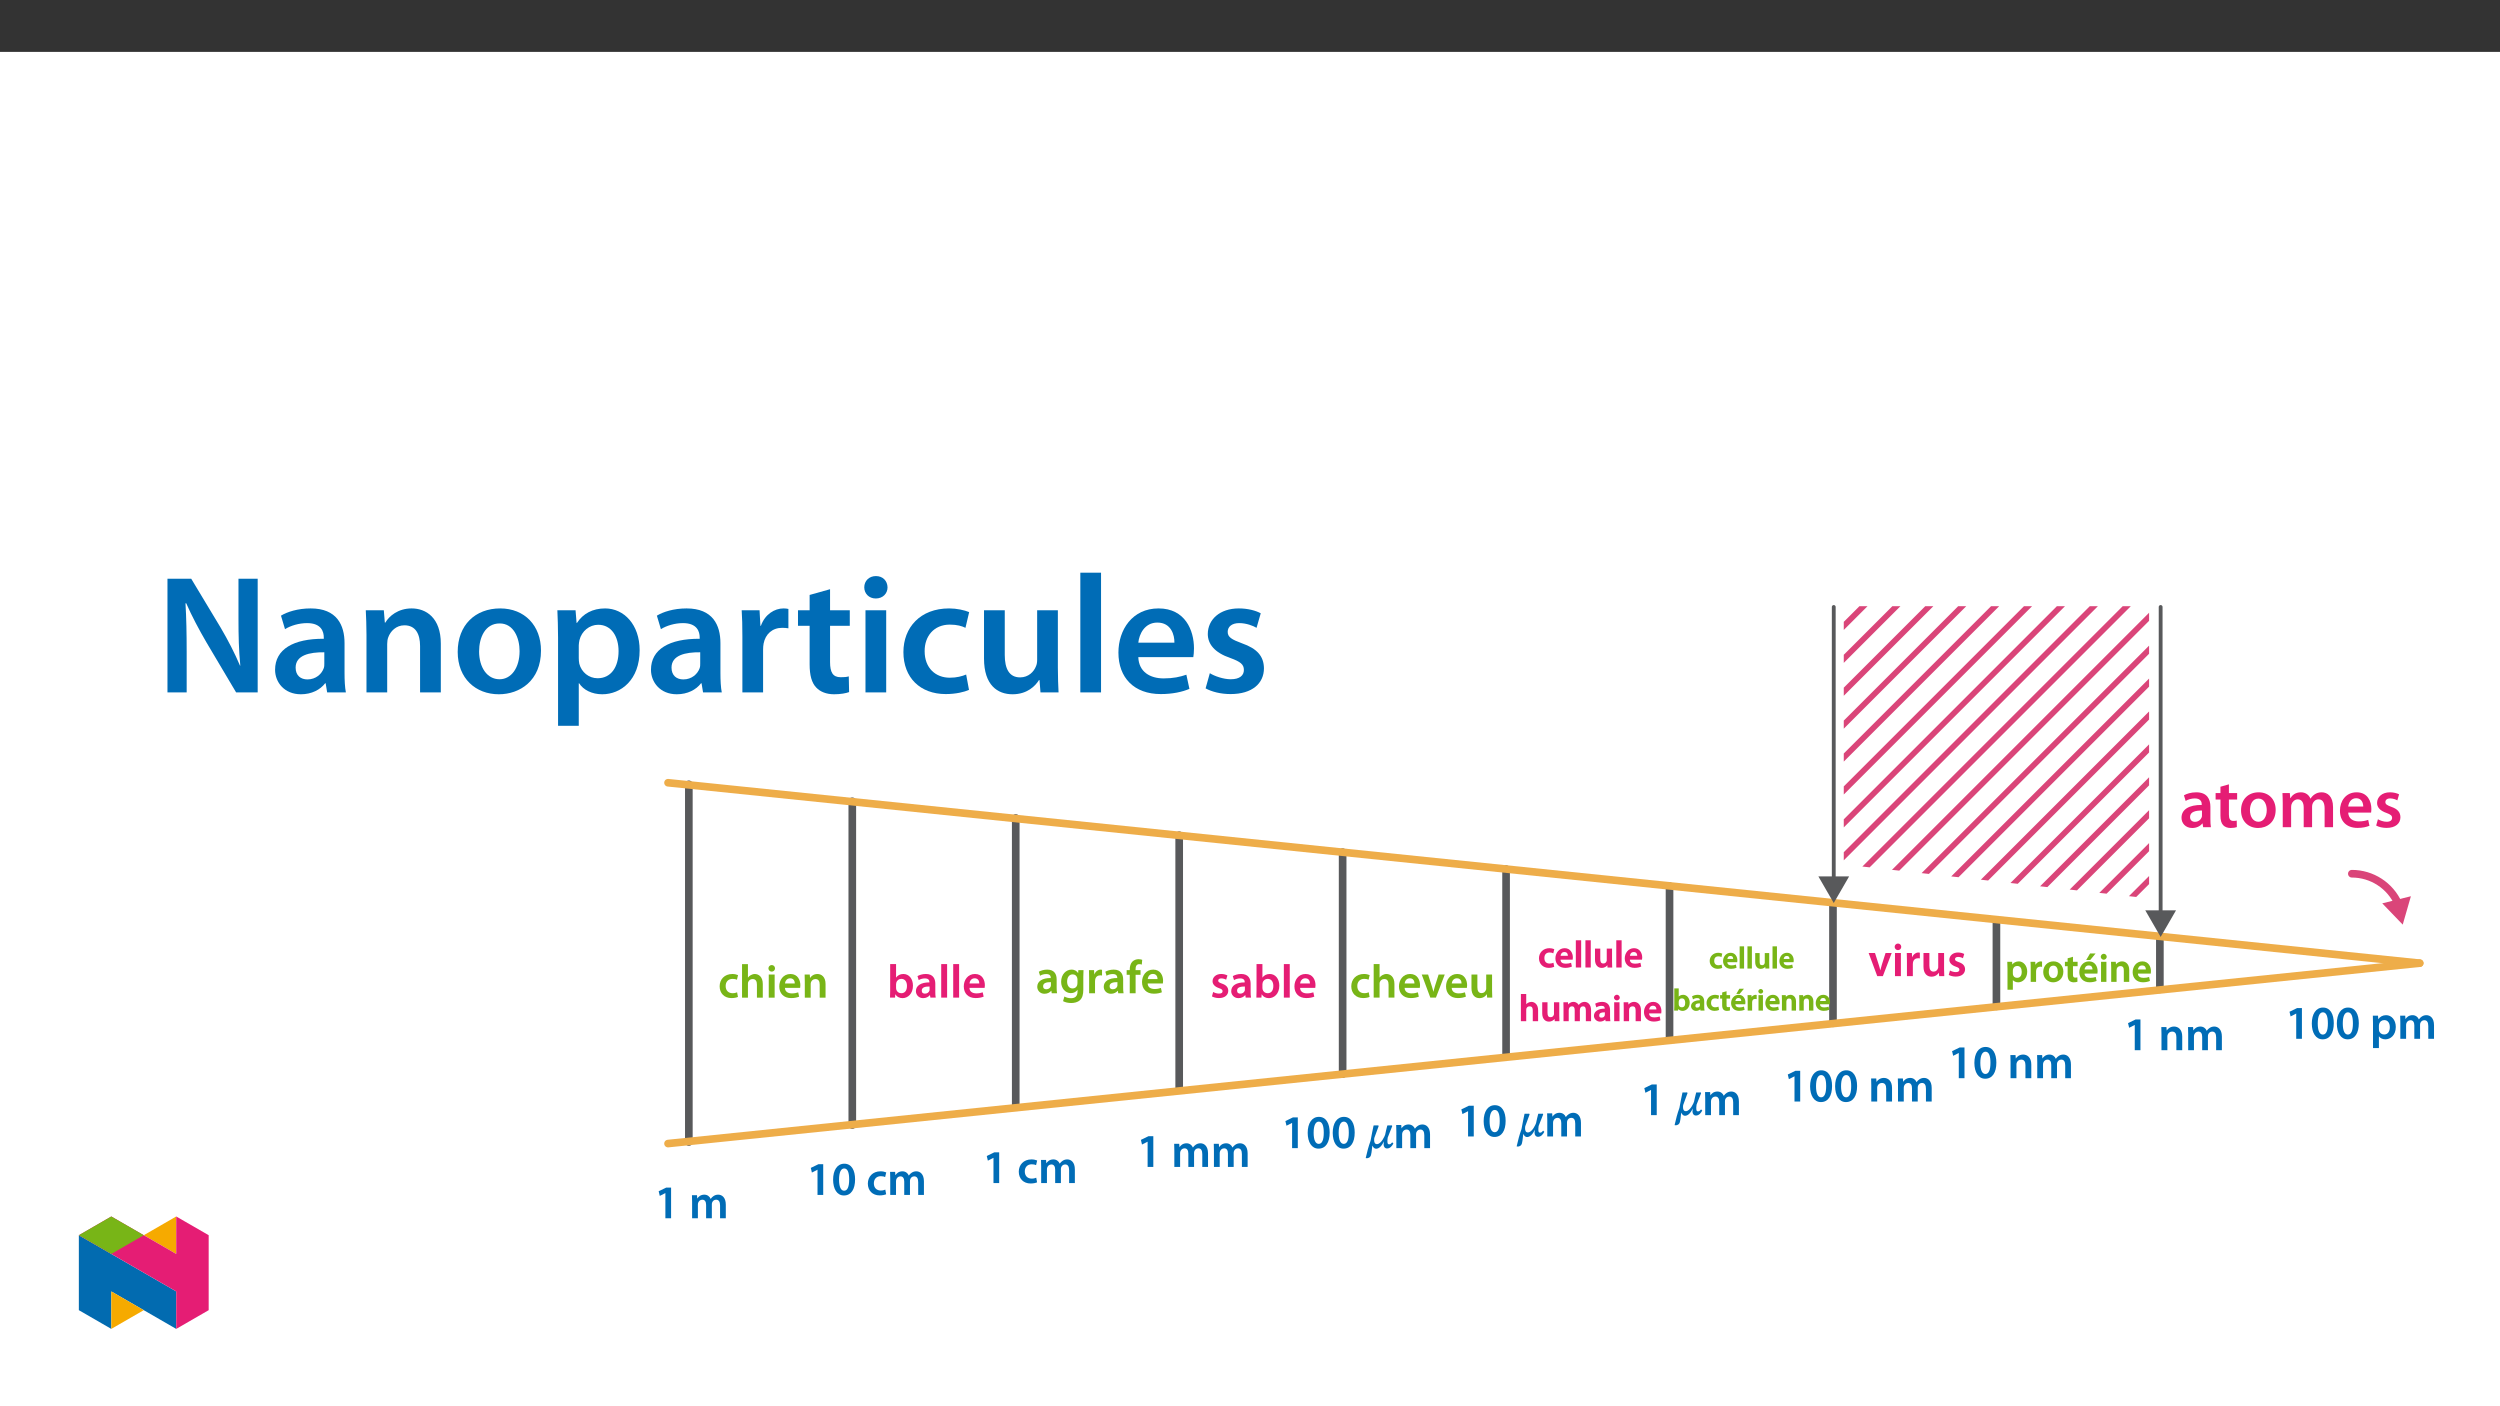 ﻿<?xml version="1.0" encoding="utf-8"?>
<svg xmlns="http://www.w3.org/2000/svg" xmlns:xlink="http://www.w3.org/1999/xlink" viewBox="0 0 960 540" version="1.1">
  <rect x="0" y="0" width="960" height="540" fill="#333333" stroke="none"/>
  <defs>
    <g>
      <symbol overflow="visible" id="glyph0-0">
        <path style="stroke:none;" d="M 0 0 L 13.453 0 L 13.453 -18.828 L 0 -18.828 Z M 6.734 -10.625 L 2.156 -17.484 L 11.297 -17.484 Z M 7.531 -9.422 L 12.109 -16.281 L 12.109 -2.562 Z M 2.156 -1.344 L 6.734 -8.203 L 11.297 -1.344 Z M 1.344 -16.281 L 5.922 -9.422 L 1.344 -2.562 Z M 1.344 -16.281 " />
      </symbol>
      <symbol overflow="visible" id="glyph0-1">
        <path style="stroke:none;" d="M 11.953 -7.859 C 11.953 -10.734 10.734 -13.406 6.531 -13.406 C 4.469 -13.406 2.766 -12.828 1.797 -12.25 L 2.453 -10.094 C 3.344 -10.656 4.688 -11.062 5.969 -11.062 C 8.281 -11.062 8.641 -9.625 8.641 -8.766 L 8.641 -8.562 C 3.797 -8.578 0.859 -6.891 0.859 -3.609 C 0.859 -1.609 2.344 0.297 4.984 0.297 C 6.703 0.297 8.078 -0.438 8.859 -1.453 L 8.938 -1.453 L 9.172 0 L 12.156 0 C 12 -0.812 11.953 -1.969 11.953 -3.141 Z M 8.719 -4.594 C 8.719 -4.359 8.719 -4.109 8.641 -3.875 C 8.312 -2.938 7.375 -2.078 6.031 -2.078 C 4.984 -2.078 4.141 -2.656 4.141 -3.953 C 4.141 -5.953 6.375 -6.438 8.719 -6.406 Z M 8.719 -4.594 " />
      </symbol>
      <symbol overflow="visible" id="glyph0-2">
        <path style="stroke:none;" d="M 2.312 -15.547 L 2.312 -13.109 L 0.453 -13.109 L 0.453 -10.625 L 2.312 -10.625 L 2.312 -4.469 C 2.312 -2.75 2.641 -1.531 3.359 -0.781 C 3.984 -0.109 4.984 0.297 6.219 0.297 C 7.234 0.297 8.125 0.141 8.609 -0.047 L 8.562 -2.562 C 8.172 -2.453 7.859 -2.422 7.266 -2.422 C 6 -2.422 5.562 -3.234 5.562 -4.844 L 5.562 -10.625 L 8.719 -10.625 L 8.719 -13.109 L 5.562 -13.109 L 5.562 -16.469 Z M 2.312 -15.547 " />
      </symbol>
      <symbol overflow="visible" id="glyph0-3">
        <path style="stroke:none;" d="M 7.719 -13.406 C 3.766 -13.406 0.938 -10.766 0.938 -6.453 C 0.938 -2.234 3.828 0.297 7.5 0.297 C 10.844 0.297 14.234 -1.859 14.234 -6.672 C 14.234 -10.656 11.625 -13.406 7.719 -13.406 Z M 7.641 -11 C 9.906 -11 10.812 -8.641 10.812 -6.594 C 10.812 -3.922 9.5 -2.094 7.609 -2.094 C 5.625 -2.094 4.359 -4.016 4.359 -6.531 C 4.359 -8.719 5.297 -11 7.641 -11 Z M 7.641 -11 " />
      </symbol>
      <symbol overflow="visible" id="glyph0-4">
        <path style="stroke:none;" d="M 1.781 0 L 5 0 L 5 -7.75 C 5 -8.125 5.062 -8.5 5.172 -8.859 C 5.484 -9.734 6.328 -10.703 7.562 -10.703 C 9.094 -10.703 9.828 -9.422 9.828 -7.594 L 9.828 0 L 13.047 0 L 13.047 -7.859 C 13.047 -8.234 13.109 -8.656 13.219 -8.953 C 13.562 -9.906 14.391 -10.703 15.531 -10.703 C 17.109 -10.703 17.859 -9.422 17.859 -7.234 L 17.859 0 L 21.094 0 L 21.094 -7.719 C 21.094 -11.922 18.891 -13.406 16.734 -13.406 C 15.625 -13.406 14.797 -13.125 14.047 -12.625 C 13.453 -12.25 12.922 -11.703 12.453 -10.984 L 12.406 -10.984 C 11.844 -12.438 10.5 -13.406 8.766 -13.406 C 6.531 -13.406 5.359 -12.188 4.734 -11.172 L 4.656 -11.172 L 4.5 -13.109 L 1.672 -13.109 C 1.719 -11.969 1.781 -10.703 1.781 -9.203 Z M 1.781 0 " />
      </symbol>
      <symbol overflow="visible" id="glyph0-5">
        <path style="stroke:none;" d="M 12.891 -5.625 C 12.938 -5.922 13 -6.406 13 -7.016 C 13 -9.906 11.594 -13.406 7.344 -13.406 C 3.141 -13.406 0.938 -9.984 0.938 -6.344 C 0.938 -2.344 3.438 0.266 7.688 0.266 C 9.578 0.266 11.141 -0.078 12.266 -0.562 L 11.781 -2.828 C 10.766 -2.469 9.688 -2.234 8.156 -2.234 C 6.031 -2.234 4.203 -3.25 4.109 -5.625 Z M 4.109 -7.938 C 4.25 -9.281 5.109 -11.141 7.156 -11.141 C 9.359 -11.141 9.906 -9.141 9.875 -7.938 Z M 4.109 -7.938 " />
      </symbol>
      <symbol overflow="visible" id="glyph0-6">
        <path style="stroke:none;" d="M 0.969 -0.641 C 1.938 -0.109 3.359 0.266 4.953 0.266 C 8.422 0.266 10.281 -1.453 10.281 -3.844 C 10.25 -5.781 9.172 -7 6.781 -7.828 C 5.109 -8.453 4.5 -8.828 4.5 -9.656 C 4.5 -10.469 5.141 -11.062 6.328 -11.062 C 7.484 -11.062 8.562 -10.625 9.094 -10.312 L 9.766 -12.625 C 8.984 -13.047 7.719 -13.406 6.266 -13.406 C 3.234 -13.406 1.312 -11.625 1.312 -9.312 C 1.312 -7.75 2.375 -6.344 4.922 -5.484 C 6.531 -4.891 7.078 -4.469 7.078 -3.578 C 7.078 -2.719 6.438 -2.094 4.984 -2.094 C 3.797 -2.094 2.375 -2.609 1.641 -3.062 Z M 0.969 -0.641 " />
      </symbol>
      <symbol overflow="visible" id="glyph1-0">
        <path style="stroke:none;" d="M 0 0 L 8.984 0 L 8.984 -12.703 L -0.031 -12.703 L -0.031 0 Z M 4.484 -7.188 L 1.531 -11.656 L 7.422 -11.656 L 4.484 -7.234 Z M 5.016 -6.297 L 8.031 -10.797 L 8.031 -1.891 L 5.062 -6.344 Z M 1.438 -0.922 L 4.484 -5.453 L 7.422 -1.047 L 1.531 -1.047 Z M 0.875 -10.875 L 3.891 -6.344 L 0.922 -1.891 L 0.922 -10.797 Z M 0.875 -10.875 " />
      </symbol>
      <symbol overflow="visible" id="glyph1-1">
        <path style="stroke:none;" d="M 7.297 -2.047 C 6.875 -1.859 6.312 -1.703 5.562 -1.703 C 4.047 -1.703 2.906 -2.656 2.906 -4.453 C 2.891 -6.047 3.875 -7.203 5.562 -7.203 C 6.344 -7.203 6.859 -7.062 7.234 -6.875 L 7.656 -8.656 C 7.125 -8.891 6.297 -9.078 5.484 -9.078 C 2.422 -9.078 0.594 -6.984 0.594 -4.359 C 0.594 -1.656 2.406 0.172 5.125 0.172 C 6.219 0.172 7.141 -0.047 7.625 -0.266 Z M 7.297 -2.047 " />
      </symbol>
      <symbol overflow="visible" id="glyph1-2">
        <path style="stroke:none;" d="M 1.188 0 L 3.406 0 L 3.406 -5.312 C 3.406 -5.547 3.422 -5.781 3.5 -5.969 C 3.75 -6.641 4.344 -7.141 5.203 -7.141 C 6.422 -7.141 6.859 -6.25 6.859 -4.984 L 6.859 0 L 9.109 0 L 9.109 -5.219 C 9.109 -8.016 7.531 -9.078 6.047 -9.078 C 5.484 -9.078 4.953 -8.891 4.5 -8.641 C 4.047 -8.406 3.672 -8.078 3.406 -7.688 L 3.406 -12.875 L 1.141 -12.875 L 1.141 0 Z M 1.188 0 " />
      </symbol>
      <symbol overflow="visible" id="glyph1-3">
        <path style="stroke:none;" d="M 3.406 -0.078 L 3.406 -8.875 L 1.141 -8.875 L 1.141 0 L 3.406 0 Z M 2.297 -12.516 C 1.562 -12.516 1.016 -11.922 1.016 -11.25 C 1.016 -10.594 1.547 -9.984 2.281 -9.984 C 3.047 -9.984 3.547 -10.594 3.547 -11.25 C 3.531 -11.922 3.047 -12.516 2.297 -12.516 Z M 2.297 -12.516 " />
      </symbol>
      <symbol overflow="visible" id="glyph1-4">
        <path style="stroke:none;" d="M 8.609 -3.828 C 8.641 -4.016 8.688 -4.344 8.688 -4.75 C 8.688 -6.672 7.734 -9.078 4.891 -9.078 C 2.094 -9.078 0.594 -6.719 0.594 -4.312 C 0.594 -1.625 2.297 0.172 5.125 0.172 C 6.391 0.172 7.422 -0.047 8.219 -0.375 L 7.859 -2.031 C 7.172 -1.797 6.453 -1.625 5.438 -1.625 C 4.016 -1.625 2.812 -2.234 2.766 -3.75 L 8.594 -3.75 Z M 2.766 -5.359 C 2.859 -6.266 3.406 -7.422 4.766 -7.422 C 6.25 -7.422 6.562 -6.172 6.547 -5.438 L 2.766 -5.438 Z M 2.766 -5.359 " />
      </symbol>
      <symbol overflow="visible" id="glyph1-5">
        <path style="stroke:none;" d="M 1.188 0 L 3.406 0 L 3.406 -5.219 C 3.406 -5.469 3.438 -5.734 3.516 -5.922 C 3.75 -6.578 4.344 -7.141 5.219 -7.141 C 6.422 -7.141 6.859 -6.266 6.859 -5 L 6.859 0 L 9.109 0 L 9.109 -5.25 C 9.109 -8.016 7.516 -9.078 5.984 -9.078 C 4.531 -9.078 3.562 -8.219 3.172 -7.562 L 3.156 -7.562 L 3.047 -8.875 L 1.078 -8.875 C 1.109 -8.047 1.141 -7.203 1.141 -6.203 L 1.141 0 Z M 1.188 0 " />
      </symbol>
      <symbol overflow="visible" id="glyph1-6">
        <path style="stroke:none;" d="M 4.234 0 L 6.391 0 L 6.391 -11.797 L 4.531 -11.797 L 1.625 -10.391 L 2.047 -8.594 L 4.156 -9.672 L 4.203 -9.672 L 4.203 0 Z M 4.234 0 " />
      </symbol>
      <symbol overflow="visible" id="glyph1-7">
        <path style="stroke:none;" d="M 1.188 0 L 3.359 0 L 3.359 -5.234 C 3.359 -5.484 3.391 -5.734 3.469 -5.969 C 3.672 -6.562 4.219 -7.141 5.047 -7.141 C 6.062 -7.141 6.516 -6.344 6.516 -5.125 L 6.516 0 L 8.719 0 L 8.719 -5.312 C 8.719 -5.562 8.75 -5.844 8.828 -6.047 C 9.062 -6.672 9.594 -7.141 10.344 -7.141 C 11.406 -7.141 11.875 -6.344 11.875 -4.891 L 11.875 0 L 14.078 0 L 14.078 -5.219 C 14.078 -8.016 12.594 -9.078 11.156 -9.078 C 10.422 -9.078 9.844 -8.859 9.344 -8.516 C 8.953 -8.266 8.594 -7.906 8.281 -7.469 L 8.25 -7.469 C 7.906 -8.359 7 -9.078 5.844 -9.078 C 4.359 -9.078 3.547 -8.234 3.141 -7.594 L 3.125 -7.594 L 3.016 -8.875 L 1.078 -8.875 C 1.109 -8.047 1.141 -7.203 1.141 -6.203 L 1.141 0 Z M 1.188 0 " />
      </symbol>
      <symbol overflow="visible" id="glyph1-8">
        <path style="stroke:none;" d="M 1.141 -2.531 C 1.141 -1.625 1.109 -0.656 1.078 0 L 3.016 0 L 3.125 -1.312 C 3.75 -0.25 4.766 0.203 5.906 0.203 C 7.875 0.203 9.891 -1.438 9.891 -4.578 C 9.906 -7.234 8.359 -9.078 6.219 -9.078 C 4.922 -9.078 3.953 -8.484 3.406 -7.672 L 3.406 -12.875 L 1.141 -12.875 Z M 3.406 -5.094 C 3.406 -5.312 3.438 -5.5 3.484 -5.672 C 3.719 -6.641 4.516 -7.203 5.422 -7.203 C 6.891 -7.203 7.594 -6.031 7.594 -4.484 C 7.594 -2.703 6.781 -1.688 5.406 -1.688 C 4.453 -1.688 3.688 -2.266 3.469 -3.156 C 3.422 -3.312 3.406 -3.5 3.406 -3.672 Z M 3.406 -5.094 " />
      </symbol>
      <symbol overflow="visible" id="glyph1-9">
        <path style="stroke:none;" d="M 7.984 -5.312 C 7.984 -7.234 7.156 -9.078 4.359 -9.078 C 2.984 -9.078 1.828 -8.656 1.141 -8.266 L 1.609 -6.719 C 2.219 -7.125 3.125 -7.375 3.984 -7.375 C 5.531 -7.375 5.719 -6.5 5.719 -5.922 L 5.719 -5.844 C 2.531 -5.859 0.531 -4.656 0.531 -2.469 C 0.531 -1.141 1.562 0.203 3.312 0.203 C 4.469 0.203 5.375 -0.312 5.906 -0.969 L 5.938 -0.969 L 6.094 0 L 8.141 0 C 8.016 -0.609 7.984 -1.375 7.984 -2.172 Z M 5.781 -3.141 C 5.781 -2.984 5.781 -2.812 5.719 -2.656 C 5.5 -2.031 4.922 -1.531 4.016 -1.531 C 3.312 -1.531 2.781 -1.844 2.781 -2.703 C 2.781 -4.031 4.25 -4.281 5.781 -4.266 Z M 5.781 -3.141 " />
      </symbol>
      <symbol overflow="visible" id="glyph1-10">
        <path style="stroke:none;" d="M 1.188 0 L 3.406 0 L 3.406 -12.875 L 1.141 -12.875 L 1.141 0 Z M 1.188 0 " />
      </symbol>
      <symbol overflow="visible" id="glyph1-11">
        <path style="stroke:none;" d="M 4.875 -12 C 2.156 -12 0.578 -9.5 0.578 -5.859 C 0.594 -2.312 2.062 0.203 4.734 0.203 C 7.531 0.203 9.016 -2.219 9.016 -5.984 C 9.016 -9.422 7.688 -12 4.875 -12 Z M 4.828 -10.172 C 6.156 -10.172 6.75 -8.641 6.75 -5.938 C 6.75 -3.141 6.109 -1.625 4.812 -1.625 C 3.609 -1.625 2.859 -3.031 2.859 -5.891 C 2.859 -8.797 3.656 -10.172 4.828 -10.172 Z M 4.828 -10.172 " />
      </symbol>
      <symbol overflow="visible" id="glyph1-12">
        <path style="stroke:none;" d="M 1.188 3.547 L 3.406 3.547 L 3.406 -0.969 C 3.859 -0.281 4.797 0.203 5.891 0.203 C 7.875 0.203 9.891 -1.406 9.891 -4.562 C 9.891 -7.281 8.203 -9.078 6.188 -9.078 C 4.859 -9.078 3.828 -8.484 3.172 -7.531 L 3.062 -8.875 L 1.078 -8.875 C 1.109 -7.984 1.141 -7.047 1.141 -5.906 L 1.141 3.547 Z M 3.406 -5.078 C 3.406 -5.25 3.438 -5.453 3.484 -5.625 C 3.719 -6.594 4.531 -7.188 5.453 -7.188 C 6.875 -7.188 7.594 -6.016 7.594 -4.469 C 7.594 -2.75 6.797 -1.656 5.406 -1.656 C 4.453 -1.656 3.688 -2.219 3.469 -3.125 C 3.422 -3.312 3.406 -3.516 3.406 -3.734 Z M 3.406 -5.078 " />
      </symbol>
      <symbol overflow="visible" id="glyph1-13">
        <path style="stroke:none;" d="M 9.109 -6.297 C 9.109 -7.5 9.141 -8.219 9.188 -8.875 L 7.203 -8.875 L 7.125 -7.719 C 6.703 -8.391 5.938 -9.078 4.594 -9.078 C 2.5 -9.078 0.594 -7.266 0.594 -4.391 C 0.594 -1.922 2.172 -0.047 4.344 -0.047 C 5.5 -0.047 6.391 -0.594 6.891 -1.344 L 6.891 -0.656 C 6.891 1.219 5.844 1.906 4.406 1.906 C 3.359 1.906 2.422 1.594 1.844 1.25 L 1.328 3.031 C 2.109 3.484 3.312 3.75 4.438 3.75 C 5.625 3.75 6.906 3.484 7.797 2.672 C 8.719 1.844 9.109 0.484 9.109 -1.344 Z M 6.859 -3.891 C 6.859 -3.641 6.828 -3.344 6.766 -3.125 C 6.516 -2.312 5.828 -1.844 5 -1.844 C 3.625 -1.844 2.891 -2.984 2.891 -4.469 C 2.891 -6.25 3.781 -7.25 5.016 -7.25 C 5.953 -7.25 6.547 -6.703 6.781 -5.906 C 6.828 -5.719 6.859 -5.531 6.859 -5.312 Z M 6.859 -3.891 " />
      </symbol>
      <symbol overflow="visible" id="glyph1-14">
        <path style="stroke:none;" d="M 1.188 0 L 3.406 0 L 3.406 -4.609 C 3.406 -4.844 3.422 -5.078 3.469 -5.281 C 3.656 -6.281 4.375 -6.875 5.422 -6.875 C 5.688 -6.875 5.891 -6.859 6.094 -6.797 L 6.094 -9 C 5.906 -9.062 5.781 -9.078 5.562 -9.078 C 4.609 -9.078 3.547 -8.375 3.156 -7.234 L 3.125 -7.234 L 3.031 -8.875 L 1.078 -8.875 C 1.125 -8.031 1.141 -7.172 1.141 -5.984 L 1.141 0 Z M 1.188 0 " />
      </symbol>
      <symbol overflow="visible" id="glyph1-15">
        <path style="stroke:none;" d="M 3.656 -0.078 L 3.656 -7.078 L 5.547 -7.078 L 5.547 -8.875 L 3.641 -8.875 L 3.641 -9.25 C 3.641 -10.328 3.984 -11.172 5.078 -11.172 C 5.484 -11.172 5.781 -11.109 6.031 -11 L 6.188 -12.844 C 5.828 -12.969 5.359 -13.078 4.766 -13.078 C 4 -13.078 3.125 -12.812 2.469 -12.203 C 1.719 -11.484 1.406 -10.312 1.406 -9.188 L 1.406 -8.875 L 0.219 -8.875 L 0.219 -7.078 L 1.406 -7.078 L 1.406 0 L 3.656 0 Z M 3.656 -0.078 " />
      </symbol>
      <symbol overflow="visible" id="glyph1-16">
        <path style="stroke:none;" d="M 0.625 -0.453 C 1.281 -0.094 2.234 0.172 3.297 0.172 C 5.609 0.172 6.875 -1.047 6.875 -2.641 C 6.859 -3.922 6.109 -4.812 4.516 -5.359 C 3.406 -5.781 3.016 -5.953 3.016 -6.516 C 3.016 -7.047 3.422 -7.375 4.219 -7.375 C 4.984 -7.375 5.688 -7.109 6.062 -6.875 L 6.547 -8.516 C 5.984 -8.812 5.141 -9.078 4.172 -9.078 C 2.156 -9.078 0.844 -7.828 0.844 -6.281 C 0.844 -5.234 1.578 -4.234 3.281 -3.656 C 4.359 -3.266 4.688 -3.047 4.688 -2.453 C 4.688 -1.891 4.281 -1.547 3.312 -1.547 C 2.531 -1.547 1.578 -1.844 1.078 -2.172 L 0.609 -0.453 Z M 0.625 -0.453 " />
      </symbol>
      <symbol overflow="visible" id="glyph1-17">
        <path style="stroke:none;" d="M 0.156 -8.812 L 3.438 0 L 5.594 0 L 8.984 -8.875 L 6.625 -8.875 L 5.203 -4.375 C 4.969 -3.594 4.766 -2.906 4.625 -2.266 L 4.594 -2.266 C 4.453 -2.906 4.266 -3.609 4.016 -4.375 L 2.578 -8.875 L 0.141 -8.875 Z M 0.156 -8.812 " />
      </symbol>
      <symbol overflow="visible" id="glyph1-18">
        <path style="stroke:none;" d="M 9 -8.875 L 6.766 -8.875 L 6.766 -3.531 C 6.766 -3.281 6.75 -3.062 6.688 -3 C 6.422 -2.281 5.891 -1.734 4.984 -1.734 C 3.828 -1.734 3.375 -2.594 3.375 -4.047 L 3.375 -8.875 L 1.109 -8.875 L 1.109 -3.672 C 1.109 -0.828 2.594 0.203 4.172 0.203 C 5.766 0.203 6.625 -0.719 7 -1.312 L 7.016 -1.312 L 7.125 0 L 9.094 0 C 9.062 -0.797 9.016 -1.656 9.016 -2.688 L 9.016 -8.875 Z M 9 -8.875 " />
      </symbol>
      <symbol overflow="visible" id="glyph2-0">
        <path style="stroke:none;" d="M 5.859 -3.172 L 5.859 -3.469 C 5.859 -5.422 8.75 -6.812 8.75 -9.453 C 8.75 -11.312 7.062 -12.266 5.312 -12.266 C 3.5 -12.266 2.109 -11.109 2.109 -9.656 C 2.109 -8.812 2.594 -8.266 3.172 -8.266 C 3.609 -8.266 4.109 -8.625 4.109 -9.188 C 4.109 -9.859 3.734 -9.891 3.734 -10.469 C 3.734 -11.031 4.094 -11.312 5.141 -11.312 C 6.297 -11.312 6.875 -10.812 6.875 -9.406 C 6.875 -6.641 4.875 -5.969 4.875 -3.641 L 4.875 -3.047 L 5.859 -3.047 Z M 6.547 -0.984 C 6.547 -1.547 6.047 -2.188 5.422 -2.188 C 4.75 -2.188 4.219 -1.562 4.219 -0.984 C 4.219 -0.391 4.703 0.141 5.406 0.141 C 6.047 0.141 6.547 -0.406 6.547 -0.984 Z M 10.797 2.906 L 10.797 -14.344 L 0.031 -14.344 L 0.031 3.031 L 10.797 3.031 Z M 9.734 1.812 L 1.219 1.812 L 1.219 -13.172 L 9.594 -13.172 L 9.594 1.812 Z M 9.734 1.812 " />
      </symbol>
      <symbol overflow="visible" id="glyph2-1">
        <path style="stroke:none;" d="M 10.078 -8.516 L 9.969 -8.734 L 8.219 -8.703 C 7.891 -7.562 7.609 -6.141 7.391 -5.172 C 7.281 -4.719 5.891 -1.531 4.25 -1.531 C 3.359 -1.531 3.156 -2.281 3.156 -3.172 C 3.156 -3.641 3.234 -3.922 3.234 -3.922 L 3.266 -4.016 L 4.891 -8.453 L 4.75 -8.734 L 2.953 -8.703 C 2.656 -7.516 2.156 -4.719 1.781 -2.797 C 0.938 -0.438 0.5 1.297 -0.078 3.828 L 0.344 3.891 C 0.938 3.891 1.734 3.594 1.969 2.594 C 2.297 1.281 2.266 0.094 2.531 -1.234 L 2.406 -1.234 C 2.516 -0.859 2.953 0.234 3.922 0.234 C 4.812 0.234 6.031 -0.438 7.047 -2.938 L 6.922 -2.938 C 6.859 -2.109 6.797 -1.766 6.797 -1.422 C 6.797 -0.578 7.25 0.141 8.125 0.141 C 9.297 0.141 10.031 -0.812 10.547 -1.766 L 10.094 -2.219 C 9.672 -1.781 9.5 -1.453 8.938 -1.453 C 8.391 -1.453 8.25 -1.703 8.25 -2.875 C 8.25 -3.266 8.359 -3.906 8.359 -4.016 L 10.109 -8.453 Z M 10.078 -8.516 " />
      </symbol>
      <symbol overflow="visible" id="glyph3-0">
        <path style="stroke:none;" d="M 0 0 L 7.297 0 L 7.297 -10.312 L -0.141 -10.312 L -0.141 0 Z M 3.672 -5.891 L 1.391 -9.328 L 5.766 -9.328 L 3.578 -6.031 Z M 4.109 -5.047 L 6.547 -8.703 L 6.312 -8.812 L 6.312 -1.484 L 6.547 -1.594 L 4.156 -5.156 Z M 1.234 -0.75 L 3.578 -4.281 L 5.766 -0.984 L 1.391 -0.984 Z M 0.609 -8.703 L 3 -5.156 L 0.609 -1.594 L 0.844 -1.484 L 0.844 -8.812 Z M 0.609 -8.703 " />
      </symbol>
      <symbol overflow="visible" id="glyph3-1">
        <path style="stroke:none;" d="M 5.844 -1.797 C 5.5 -1.656 5.047 -1.516 4.453 -1.516 C 3.234 -1.516 2.438 -2.188 2.438 -3.625 C 2.422 -4.906 3.094 -5.766 4.453 -5.766 C 5.078 -5.766 5.391 -5.672 5.859 -5.438 L 6.234 -7.047 C 5.688 -7.266 5.031 -7.422 4.391 -7.422 C 1.938 -7.422 0.359 -5.656 0.359 -3.562 C 0.359 -1.391 1.922 0.141 4.109 0.141 C 4.984 0.141 5.703 -0.047 6.203 -0.266 L 5.922 -1.844 Z M 5.844 -1.797 " />
      </symbol>
      <symbol overflow="visible" id="glyph3-2">
        <path style="stroke:none;" d="M 7 -3.125 C 7.031 -3.281 7.062 -3.547 7.062 -3.875 C 7.062 -5.406 6.188 -7.422 3.922 -7.422 C 1.672 -7.422 0.359 -5.453 0.359 -3.516 C 0.359 -1.375 1.844 0.141 4.109 0.141 C 5.109 0.141 5.938 -0.047 6.688 -0.359 L 6.375 -1.812 C 5.734 -1.594 5.156 -1.469 4.344 -1.469 C 3.219 -1.469 2.359 -1.859 2.328 -3 L 6.969 -3 Z M 2.328 -4.359 C 2.391 -5.078 2.719 -5.938 3.812 -5.938 C 4.984 -5.938 5.141 -5 5.141 -4.5 L 2.328 -4.5 Z M 2.328 -4.359 " />
      </symbol>
      <symbol overflow="visible" id="glyph3-3">
        <path style="stroke:none;" d="M 0.953 0 L 2.844 0 L 2.844 -10.453 L 0.797 -10.453 L 0.797 0 Z M 0.953 0 " />
      </symbol>
      <symbol overflow="visible" id="glyph3-4">
        <path style="stroke:none;" d="M 7.203 -7.266 L 5.297 -7.266 L 5.297 -2.891 C 5.297 -2.703 5.312 -2.594 5.234 -2.438 C 5.016 -1.891 4.703 -1.547 3.984 -1.547 C 3.062 -1.547 2.812 -2.156 2.812 -3.312 L 2.812 -7.266 L 0.781 -7.266 L 0.781 -3.016 C 0.781 -0.734 2.078 0.156 3.344 0.156 C 4.609 0.156 5.375 -0.594 5.656 -1.047 L 5.516 -1.047 L 5.594 0 L 7.391 0 C 7.359 -0.703 7.328 -1.391 7.328 -2.219 L 7.328 -7.266 Z M 7.203 -7.266 " />
      </symbol>
      <symbol overflow="visible" id="glyph3-5">
        <path style="stroke:none;" d="M 0.953 0 L 2.844 0 L 2.844 -4.312 C 2.844 -4.5 2.859 -4.688 2.906 -4.844 C 3.109 -5.375 3.469 -5.703 4.156 -5.703 C 5.141 -5.703 5.359 -5.062 5.359 -4.062 L 5.359 0 L 7.406 0 L 7.406 -4.25 C 7.406 -6.484 6.031 -7.422 4.828 -7.422 C 4.391 -7.422 3.875 -7.266 3.516 -7.062 C 3.156 -6.875 2.859 -6.594 2.672 -6.312 L 2.844 -6.312 L 2.844 -10.453 L 0.797 -10.453 L 0.797 0 Z M 0.953 0 " />
      </symbol>
      <symbol overflow="visible" id="glyph3-6">
        <path style="stroke:none;" d="M 0.953 0 L 2.797 0 L 2.797 -4.266 C 2.797 -4.453 2.828 -4.656 2.891 -4.844 C 3.062 -5.328 3.375 -5.703 4.031 -5.703 C 4.844 -5.703 5.094 -5.156 5.094 -4.172 L 5.094 0 L 7.078 0 L 7.078 -4.312 C 7.078 -4.516 7.109 -4.75 7.172 -4.906 C 7.359 -5.406 7.672 -5.703 8.281 -5.703 C 9.125 -5.703 9.375 -5.156 9.375 -3.984 L 9.375 0 L 11.375 0 L 11.375 -4.25 C 11.375 -6.484 10.062 -7.422 8.922 -7.422 C 8.328 -7.422 7.781 -7.234 7.391 -6.953 C 7.078 -6.75 6.781 -6.469 6.562 -6.125 L 6.688 -6.125 C 6.438 -6.75 5.594 -7.422 4.672 -7.422 C 3.484 -7.422 2.75 -6.734 2.453 -6.219 L 2.594 -6.219 L 2.516 -7.266 L 0.75 -7.266 C 0.781 -6.516 0.797 -5.844 0.797 -5.031 L 0.797 0 Z M 0.953 0 " />
      </symbol>
      <symbol overflow="visible" id="glyph3-7">
        <path style="stroke:none;" d="M 6.5 -4.312 C 6.5 -5.859 5.719 -7.422 3.484 -7.422 C 2.375 -7.422 1.375 -7.078 0.797 -6.734 L 1.234 -5.312 C 1.859 -5.703 2.5 -5.891 3.188 -5.891 C 4.422 -5.891 4.453 -5.266 4.453 -4.812 L 4.453 -4.828 C 2.016 -4.844 0.312 -3.797 0.312 -2.047 C 0.312 -0.984 1.25 0.156 2.656 0.156 C 3.578 0.156 4.391 -0.266 4.781 -0.781 L 4.641 -0.781 L 4.781 0 L 6.625 0 C 6.531 -0.562 6.5 -1.172 6.5 -1.812 Z M 4.5 -2.578 C 4.5 -2.453 4.5 -2.328 4.453 -2.188 C 4.281 -1.688 3.938 -1.375 3.219 -1.375 C 2.656 -1.375 2.344 -1.547 2.344 -2.234 C 2.344 -3.297 3.406 -3.422 4.5 -3.406 Z M 4.5 -2.578 " />
      </symbol>
      <symbol overflow="visible" id="glyph3-8">
        <path style="stroke:none;" d="M 2.844 -0.125 L 2.844 -7.266 L 0.797 -7.266 L 0.797 0 L 2.844 0 Z M 1.844 -10.172 C 1.25 -10.172 0.703 -9.609 0.703 -9.062 C 0.703 -8.547 1.234 -7.984 1.828 -7.984 C 2.438 -7.984 2.953 -8.547 2.953 -9.062 C 2.938 -9.609 2.438 -10.172 1.844 -10.172 Z M 1.844 -10.172 " />
      </symbol>
      <symbol overflow="visible" id="glyph3-9">
        <path style="stroke:none;" d="M 0.953 0 L 2.844 0 L 2.844 -4.25 C 2.844 -4.453 2.875 -4.656 2.922 -4.812 C 3.109 -5.328 3.469 -5.703 4.172 -5.703 C 5.141 -5.703 5.359 -5.078 5.359 -4.078 L 5.359 0 L 7.406 0 L 7.406 -4.281 C 7.406 -6.484 6.016 -7.422 4.797 -7.422 C 3.625 -7.422 2.766 -6.719 2.484 -6.203 L 2.625 -6.203 L 2.531 -7.266 L 0.75 -7.266 C 0.781 -6.516 0.797 -5.844 0.797 -5.031 L 0.797 0 Z M 0.953 0 " />
      </symbol>
      <symbol overflow="visible" id="glyph4-0">
        <path style="stroke:none;" d="M 0 0 L 5.953 0 L 5.953 -8.422 L -0.141 -8.422 L -0.141 0 Z M 3 -4.828 L 1.172 -7.578 L 4.641 -7.578 L 2.922 -4.969 Z M 3.359 -4.109 L 5.344 -7.094 L 5.109 -7.188 L 5.109 -1.234 L 5.344 -1.328 L 3.422 -4.203 Z M 1.031 -0.625 L 2.922 -3.453 L 4.641 -0.844 L 1.172 -0.844 Z M 0.484 -7.094 L 2.406 -4.203 L 0.484 -1.328 L 0.719 -1.234 L 0.719 -7.188 Z M 0.484 -7.094 " />
      </symbol>
      <symbol overflow="visible" id="glyph4-1">
        <path style="stroke:none;" d="M 4.75 -1.484 C 4.469 -1.375 4.109 -1.266 3.609 -1.266 C 2.641 -1.266 2 -1.812 2 -2.969 C 2 -4.016 2.516 -4.688 3.609 -4.688 C 4.125 -4.688 4.359 -4.609 4.781 -4.406 L 5.094 -5.75 C 4.625 -5.938 4.094 -6.062 3.562 -6.062 C 1.578 -6.062 0.266 -4.609 0.266 -2.922 C 0.266 -1.156 1.562 0.109 3.328 0.109 C 4.047 0.109 4.641 -0.031 5.078 -0.234 L 4.844 -1.531 Z M 4.75 -1.484 " />
      </symbol>
      <symbol overflow="visible" id="glyph4-2">
        <path style="stroke:none;" d="M 5.719 -2.562 C 5.734 -2.688 5.766 -2.906 5.766 -3.172 C 5.766 -4.422 5.031 -6.062 3.188 -6.062 C 1.359 -6.062 0.266 -4.453 0.266 -2.875 C 0.266 -1.141 1.484 0.109 3.328 0.109 C 4.156 0.109 4.828 -0.031 5.453 -0.297 L 5.203 -1.516 C 4.656 -1.328 4.203 -1.219 3.531 -1.219 C 2.609 -1.219 1.953 -1.531 1.906 -2.438 L 5.688 -2.438 Z M 1.906 -3.562 C 1.969 -4.156 2.219 -4.828 3.094 -4.828 C 4.062 -4.828 4.156 -4.094 4.141 -3.688 L 1.922 -3.688 Z M 1.906 -3.562 " />
      </symbol>
      <symbol overflow="visible" id="glyph4-3">
        <path style="stroke:none;" d="M 0.766 0 L 2.328 0 L 2.328 -8.531 L 0.625 -8.531 L 0.625 0 Z M 0.766 0 " />
      </symbol>
      <symbol overflow="visible" id="glyph4-4">
        <path style="stroke:none;" d="M 5.844 -5.938 L 4.281 -5.938 L 4.281 -2.375 C 4.281 -2.219 4.297 -2.141 4.219 -2 C 4.062 -1.562 3.828 -1.297 3.234 -1.297 C 2.484 -1.297 2.312 -1.766 2.312 -2.719 L 2.312 -5.938 L 0.609 -5.938 L 0.609 -2.469 C 0.609 -0.625 1.688 0.125 2.719 0.125 C 3.734 0.125 4.391 -0.484 4.609 -0.844 L 4.453 -0.844 L 4.516 0 L 6.031 0 C 6 -0.594 5.984 -1.156 5.984 -1.828 L 5.984 -5.938 Z M 5.844 -5.938 " />
      </symbol>
      <symbol overflow="visible" id="glyph4-5">
        <path style="stroke:none;" d="M 0.625 -1.719 C 0.625 -1.141 0.609 -0.516 0.578 0 L 2.062 0 L 2.141 -0.844 L 1.953 -0.844 C 2.344 -0.188 3.094 0.125 3.828 0.125 C 5.109 0.125 6.547 -1.016 6.547 -3.047 C 6.547 -4.781 5.438 -6.062 4.047 -6.062 C 3.188 -6.062 2.469 -5.672 2.156 -5.156 L 2.328 -5.156 L 2.328 -8.531 L 0.625 -8.531 Z M 2.328 -3.391 C 2.328 -3.531 2.359 -3.656 2.375 -3.766 C 2.531 -4.391 2.938 -4.688 3.516 -4.688 C 4.469 -4.688 4.812 -4 4.812 -3 C 4.812 -1.844 4.406 -1.266 3.516 -1.266 C 2.891 -1.266 2.516 -1.547 2.359 -2.141 C 2.344 -2.234 2.328 -2.359 2.328 -2.469 Z M 2.328 -3.391 " />
      </symbol>
      <symbol overflow="visible" id="glyph4-6">
        <path style="stroke:none;" d="M 5.297 -3.531 C 5.297 -4.781 4.656 -6.062 2.828 -6.062 C 1.938 -6.062 1.094 -5.781 0.625 -5.484 L 0.984 -4.297 C 1.531 -4.656 2.031 -4.797 2.594 -4.797 C 3.594 -4.797 3.609 -4.297 3.609 -3.922 L 3.609 -3.969 C 1.641 -3.969 0.234 -3.109 0.234 -1.688 C 0.234 -0.828 1.016 0.125 2.156 0.125 C 2.906 0.125 3.594 -0.219 3.891 -0.625 L 3.75 -0.625 L 3.859 0 L 5.422 0 C 5.328 -0.484 5.297 -0.984 5.297 -1.484 Z M 3.641 -2.125 C 3.641 -2.016 3.641 -1.906 3.609 -1.812 C 3.469 -1.406 3.188 -1.156 2.609 -1.156 C 2.156 -1.156 1.922 -1.281 1.922 -1.844 C 1.922 -2.703 2.766 -2.781 3.641 -2.781 Z M 3.641 -2.125 " />
      </symbol>
      <symbol overflow="visible" id="glyph4-7">
        <path style="stroke:none;" d="M 0.859 -6.859 L 0.859 -5.938 L 0.062 -5.938 L 0.062 -4.609 L 0.859 -4.609 L 0.859 -2.062 C 0.859 -1.312 1.031 -0.703 1.359 -0.375 C 1.625 -0.078 2.156 0.125 2.688 0.125 C 3.141 0.125 3.516 0.062 3.859 -0.062 L 3.828 -1.406 C 3.547 -1.312 3.406 -1.312 3.141 -1.312 C 2.594 -1.312 2.547 -1.531 2.547 -2.219 L 2.547 -4.609 L 3.906 -4.609 L 3.906 -5.938 L 2.547 -5.938 L 2.547 -7.438 L 0.859 -6.953 Z M 0.859 -6.859 " />
      </symbol>
      <symbol overflow="visible" id="glyph4-8">
        <path style="stroke:none;" d="M 5.719 -2.562 C 5.734 -2.688 5.766 -2.906 5.766 -3.172 C 5.766 -4.422 5.031 -6.062 3.188 -6.062 C 1.359 -6.062 0.266 -4.453 0.266 -2.875 C 0.266 -1.141 1.484 0.109 3.328 0.109 C 4.156 0.109 4.828 -0.031 5.453 -0.297 L 5.203 -1.516 C 4.656 -1.328 4.203 -1.219 3.531 -1.219 C 2.609 -1.219 1.953 -1.531 1.906 -2.438 L 5.688 -2.438 Z M 1.906 -3.562 C 1.969 -4.156 2.219 -4.828 3.094 -4.828 C 4.062 -4.828 4.156 -4.094 4.141 -3.688 L 1.922 -3.688 Z M 3.422 -8.359 L 2.266 -6.406 L 3.562 -6.406 L 5.203 -8.391 L 3.453 -8.391 Z M 3.422 -8.359 " />
      </symbol>
      <symbol overflow="visible" id="glyph4-9">
        <path style="stroke:none;" d="M 0.766 0 L 2.328 0 L 2.328 -3.078 C 2.328 -3.234 2.344 -3.375 2.359 -3.516 C 2.5 -4.156 2.844 -4.469 3.516 -4.469 C 3.688 -4.469 3.828 -4.453 4.078 -4.391 L 4.078 -6 C 3.828 -6.047 3.75 -6.062 3.609 -6.062 C 3 -6.062 2.188 -5.531 1.953 -4.859 L 2.141 -4.859 L 2.078 -5.938 L 0.578 -5.938 C 0.625 -5.297 0.625 -4.75 0.625 -3.969 L 0.625 0 Z M 0.766 0 " />
      </symbol>
      <symbol overflow="visible" id="glyph4-10">
        <path style="stroke:none;" d="M 2.328 -0.125 L 2.328 -5.938 L 0.625 -5.938 L 0.625 0 L 2.328 0 Z M 1.484 -8.297 C 1.016 -8.297 0.547 -7.828 0.547 -7.391 C 0.547 -6.969 1 -6.5 1.484 -6.5 C 1.984 -6.5 2.422 -6.969 2.422 -7.391 C 2.406 -7.828 1.984 -8.297 1.484 -8.297 Z M 1.484 -8.297 " />
      </symbol>
      <symbol overflow="visible" id="glyph4-11">
        <path style="stroke:none;" d="M 0.766 0 L 2.328 0 L 2.328 -3.469 C 2.328 -3.641 2.359 -3.812 2.406 -3.922 C 2.547 -4.359 2.828 -4.641 3.391 -4.641 C 4.172 -4.641 4.344 -4.156 4.344 -3.328 L 4.344 0 L 6.031 0 L 6.031 -3.5 C 6.031 -5.297 4.891 -6.062 3.891 -6.062 C 2.953 -6.062 2.219 -5.484 2 -5.078 L 2.156 -5.078 L 2.094 -5.938 L 0.578 -5.938 C 0.609 -5.312 0.625 -4.766 0.625 -4.109 L 0.625 0 Z M 0.766 0 " />
      </symbol>
      <symbol overflow="visible" id="glyph5-0">
        <path style="stroke:none;" d="M 0 0 L 7.719 0 L 7.719 -10.953 L -0.109 -10.953 L -0.109 0 Z M 3.875 -6.25 L 1.453 -9.906 L 6.156 -9.906 L 3.797 -6.359 Z M 4.328 -5.375 L 6.922 -9.25 L 6.75 -9.359 L 6.75 -1.594 L 6.922 -1.672 L 4.391 -5.469 Z M 1.281 -0.797 L 3.797 -4.578 L 6.156 -1.031 L 1.453 -1.031 Z M 0.688 -9.25 L 3.219 -5.469 L 0.688 -1.672 L 0.859 -1.594 L 0.859 -9.359 Z M 0.688 -9.25 " />
      </symbol>
      <symbol overflow="visible" id="glyph5-1">
        <path style="stroke:none;" d="M 1 3.016 L 2.969 3.016 L 2.969 -0.828 L 2.859 -0.828 C 3.219 -0.266 4.078 0.172 5 0.172 C 6.688 0.172 8.484 -1.266 8.484 -3.953 C 8.484 -6.266 6.969 -7.875 5.266 -7.875 C 4.125 -7.875 3.188 -7.344 2.672 -6.562 L 2.766 -6.562 L 2.672 -7.703 L 0.828 -7.703 C 0.875 -6.859 0.906 -6.062 0.906 -5.094 L 0.906 3.016 Z M 2.969 -4.391 C 2.969 -4.547 3 -4.719 3.031 -4.859 C 3.234 -5.688 3.859 -6.109 4.641 -6.109 C 5.844 -6.109 6.375 -5.188 6.375 -3.875 C 6.375 -2.406 5.781 -1.562 4.594 -1.562 C 3.781 -1.562 3.219 -1.969 3.016 -2.734 C 2.984 -2.891 2.969 -3.062 2.969 -3.25 Z M 2.969 -4.391 " />
      </symbol>
      <symbol overflow="visible" id="glyph5-2">
        <path style="stroke:none;" d="M 1 0 L 2.969 0 L 2.969 -4 C 2.969 -4.188 2.984 -4.391 3.016 -4.562 C 3.188 -5.406 3.719 -5.844 4.609 -5.844 C 4.828 -5.844 5 -5.828 5.266 -5.766 L 5.266 -7.797 C 5.016 -7.859 4.906 -7.875 4.734 -7.875 C 3.922 -7.875 2.938 -7.203 2.625 -6.297 L 2.734 -6.297 L 2.656 -7.703 L 0.828 -7.703 C 0.891 -6.906 0.906 -6.172 0.906 -5.172 L 0.906 0 Z M 1 0 " />
      </symbol>
      <symbol overflow="visible" id="glyph5-3">
        <path style="stroke:none;" d="M 4.375 -7.875 C 2.141 -7.875 0.422 -6.234 0.422 -3.797 C 0.422 -1.406 2.172 0.172 4.25 0.172 C 6.141 0.172 8.156 -1.188 8.156 -3.922 C 8.156 -6.172 6.594 -7.875 4.375 -7.875 Z M 4.328 -6.234 C 5.609 -6.234 6.031 -5.031 6.031 -3.875 C 6.031 -2.359 5.391 -1.469 4.312 -1.469 C 3.188 -1.469 2.562 -2.406 2.562 -3.844 C 2.562 -5.078 3 -6.234 4.328 -6.234 Z M 4.328 -6.234 " />
      </symbol>
      <symbol overflow="visible" id="glyph5-4">
        <path style="stroke:none;" d="M 1.203 -8.953 L 1.203 -7.703 L 0.156 -7.703 L 0.156 -6.031 L 1.203 -6.031 L 1.203 -2.672 C 1.203 -1.688 1.422 -0.906 1.828 -0.469 C 2.188 -0.094 2.828 0.172 3.516 0.172 C 4.109 0.172 4.609 0.078 4.969 -0.062 L 4.938 -1.75 C 4.641 -1.656 4.453 -1.641 4.125 -1.641 C 3.406 -1.641 3.25 -1.969 3.25 -2.875 L 3.25 -6.031 L 5.031 -6.031 L 5.031 -7.703 L 3.25 -7.703 L 3.25 -9.641 L 1.203 -9.062 Z M 1.203 -8.953 " />
      </symbol>
      <symbol overflow="visible" id="glyph5-5">
        <path style="stroke:none;" d="M 7.391 -3.328 C 7.422 -3.5 7.453 -3.766 7.453 -4.125 C 7.453 -5.75 6.578 -7.875 4.156 -7.875 C 1.781 -7.875 0.422 -5.797 0.422 -3.734 C 0.422 -1.469 1.953 0.156 4.359 0.156 C 5.422 0.156 6.312 -0.047 7.062 -0.359 L 6.734 -1.891 C 6.094 -1.672 5.484 -1.547 4.625 -1.547 C 3.422 -1.547 2.469 -1.984 2.438 -3.188 L 7.375 -3.188 Z M 2.422 -4.641 C 2.5 -5.406 2.891 -6.312 4.062 -6.312 C 5.312 -6.312 5.5 -5.328 5.484 -4.766 L 2.438 -4.766 Z M 4.531 -10.875 L 3.062 -8.391 L 4.609 -8.391 L 6.688 -10.922 L 4.547 -10.922 Z M 4.531 -10.875 " />
      </symbol>
      <symbol overflow="visible" id="glyph5-6">
        <path style="stroke:none;" d="M 2.969 -0.141 L 2.969 -7.703 L 0.906 -7.703 L 0.906 0 L 2.969 0 Z M 1.953 -10.797 C 1.328 -10.797 0.797 -10.219 0.797 -9.641 C 0.797 -9.094 1.312 -8.5 1.938 -8.5 C 2.594 -8.5 3.094 -9.094 3.094 -9.641 C 3.078 -10.219 2.594 -10.797 1.953 -10.797 Z M 1.953 -10.797 " />
      </symbol>
      <symbol overflow="visible" id="glyph5-7">
        <path style="stroke:none;" d="M 1 0 L 2.969 0 L 2.969 -4.516 C 2.969 -4.734 3 -4.953 3.062 -5.109 C 3.266 -5.672 3.688 -6.062 4.438 -6.062 C 5.453 -6.062 5.75 -5.406 5.75 -4.328 L 5.75 0 L 7.828 0 L 7.828 -4.547 C 7.828 -6.891 6.391 -7.875 5.094 -7.875 C 3.859 -7.875 2.969 -7.125 2.656 -6.594 L 2.75 -6.594 L 2.656 -7.703 L 0.828 -7.703 C 0.875 -6.922 0.906 -6.203 0.906 -5.359 L 0.906 0 Z M 1 0 " />
      </symbol>
      <symbol overflow="visible" id="glyph5-8">
        <path style="stroke:none;" d="M 7.391 -3.328 C 7.422 -3.5 7.453 -3.766 7.453 -4.125 C 7.453 -5.75 6.578 -7.875 4.156 -7.875 C 1.781 -7.875 0.422 -5.797 0.422 -3.734 C 0.422 -1.469 1.953 0.156 4.359 0.156 C 5.422 0.156 6.312 -0.047 7.062 -0.359 L 6.734 -1.891 C 6.094 -1.672 5.484 -1.547 4.625 -1.547 C 3.422 -1.547 2.469 -1.984 2.438 -3.188 L 7.375 -3.188 Z M 2.422 -4.641 C 2.5 -5.406 2.891 -6.312 4.062 -6.312 C 5.312 -6.312 5.5 -5.328 5.484 -4.766 L 2.438 -4.766 Z M 2.422 -4.641 " />
      </symbol>
      <symbol overflow="visible" id="glyph6-0">
        <path style="stroke:none;" d="M 0 0 L 32.375 0 L 32.375 -45.328 L 0 -45.328 Z M 16.188 -25.578 L 5.188 -42.094 L 27.188 -42.094 Z M 18.125 -22.656 L 29.141 -39.172 L 29.141 -6.156 Z M 5.188 -3.234 L 16.188 -19.75 L 27.188 -3.234 Z M 3.234 -39.172 L 14.25 -22.656 L 3.234 -6.156 Z M 3.234 -39.172 " />
      </symbol>
      <symbol overflow="visible" id="glyph6-1">
        <path style="stroke:none;" d="M 11.906 0 L 11.906 -15.609 C 11.906 -22.797 11.781 -28.562 11.453 -34.188 L 11.719 -34.25 C 13.859 -29.328 16.703 -24.016 19.484 -19.234 L 30.891 0 L 39.172 0 L 39.172 -43.641 L 31.797 -43.641 L 31.797 -28.422 C 31.797 -21.75 31.922 -16.125 32.5 -10.297 L 32.375 -10.297 C 30.375 -15.016 27.781 -20.078 24.922 -24.922 L 13.656 -43.641 L 4.531 -43.641 L 4.531 0 Z M 11.906 0 " />
      </symbol>
      <symbol overflow="visible" id="glyph6-2">
        <path style="stroke:none;" d="M 28.75 -18.906 C 28.75 -25.828 25.828 -32.25 15.734 -32.25 C 10.75 -32.25 6.672 -30.891 4.344 -29.469 L 5.891 -24.281 C 8.031 -25.641 11.266 -26.609 14.375 -26.609 C 19.938 -26.609 20.781 -23.188 20.781 -21.109 L 20.781 -20.594 C 9.125 -20.656 2.078 -16.578 2.078 -8.672 C 2.078 -3.891 5.641 0.719 11.984 0.719 C 16.125 0.719 19.422 -1.031 21.297 -3.5 L 21.5 -3.5 L 22.078 0 L 29.266 0 C 28.875 -1.938 28.75 -4.734 28.75 -7.578 Z M 20.984 -11.078 C 20.984 -10.484 20.984 -9.906 20.781 -9.328 C 20 -7.062 17.734 -4.984 14.5 -4.984 C 11.984 -4.984 9.969 -6.406 9.969 -9.516 C 9.969 -14.312 15.344 -15.469 20.984 -15.406 Z M 20.984 -11.078 " />
      </symbol>
      <symbol overflow="visible" id="glyph6-3">
        <path style="stroke:none;" d="M 4.281 0 L 12.234 0 L 12.234 -18.578 C 12.234 -19.484 12.375 -20.469 12.625 -21.109 C 13.469 -23.5 15.672 -25.766 18.844 -25.766 C 23.188 -25.766 24.859 -22.344 24.859 -17.812 L 24.859 0 L 32.828 0 L 32.828 -18.719 C 32.828 -28.688 27.125 -32.25 21.625 -32.25 C 16.375 -32.25 12.953 -29.266 11.531 -26.812 L 11.328 -26.812 L 10.938 -31.531 L 4.016 -31.531 C 4.141 -28.812 4.281 -25.766 4.281 -22.141 Z M 4.281 0 " />
      </symbol>
      <symbol overflow="visible" id="glyph6-4">
        <path style="stroke:none;" d="M 18.578 -32.25 C 9.062 -32.25 2.266 -25.906 2.266 -15.547 C 2.266 -5.375 9.188 0.719 18.062 0.719 C 26.094 0.719 34.25 -4.469 34.25 -16.062 C 34.25 -25.641 27.969 -32.25 18.578 -32.25 Z M 18.391 -26.484 C 23.828 -26.484 26.031 -20.781 26.031 -15.859 C 26.031 -9.453 22.859 -5.047 18.328 -5.047 C 13.531 -5.047 10.484 -9.641 10.484 -15.734 C 10.484 -20.984 12.75 -26.484 18.391 -26.484 Z M 18.391 -26.484 " />
      </symbol>
      <symbol overflow="visible" id="glyph6-5">
        <path style="stroke:none;" d="M 4.281 12.828 L 12.234 12.828 L 12.234 -3.5 L 12.375 -3.5 C 13.984 -0.969 17.281 0.719 21.234 0.719 C 28.422 0.719 35.609 -4.797 35.609 -16.188 C 35.609 -26.031 29.594 -32.25 22.344 -32.25 C 17.547 -32.25 13.859 -30.234 11.531 -26.672 L 11.391 -26.672 L 11 -31.531 L 4.016 -31.531 C 4.141 -28.562 4.281 -25.188 4.281 -21.047 Z M 12.234 -18.062 C 12.234 -18.719 12.375 -19.422 12.5 -20.078 C 13.344 -23.562 16.375 -25.969 19.688 -25.969 C 24.797 -25.969 27.516 -21.438 27.516 -15.859 C 27.516 -9.641 24.547 -5.438 19.484 -5.438 C 16.062 -5.438 13.281 -7.766 12.438 -11 C 12.297 -11.719 12.234 -12.438 12.234 -13.203 Z M 12.234 -18.062 " />
      </symbol>
      <symbol overflow="visible" id="glyph6-6">
        <path style="stroke:none;" d="M 4.281 0 L 12.234 0 L 12.234 -16.375 C 12.234 -17.219 12.297 -18.062 12.438 -18.781 C 13.141 -22.406 15.797 -24.797 19.547 -24.797 C 20.531 -24.797 21.234 -24.734 21.953 -24.609 L 21.953 -32.047 C 21.297 -32.188 20.844 -32.25 20.078 -32.25 C 16.641 -32.25 12.953 -29.984 11.391 -25.578 L 11.203 -25.578 L 10.875 -31.531 L 4.016 -31.531 C 4.203 -28.75 4.281 -25.641 4.281 -21.375 Z M 4.281 0 " />
      </symbol>
      <symbol overflow="visible" id="glyph6-7">
        <path style="stroke:none;" d="M 5.562 -37.422 L 5.562 -31.531 L 1.094 -31.531 L 1.094 -25.578 L 5.562 -25.578 L 5.562 -10.75 C 5.562 -6.609 6.344 -3.688 8.094 -1.875 C 9.578 -0.266 11.984 0.719 14.953 0.719 C 17.422 0.719 19.547 0.328 20.719 -0.125 L 20.594 -6.156 C 19.688 -5.891 18.906 -5.828 17.484 -5.828 C 14.438 -5.828 13.406 -7.766 13.406 -11.656 L 13.406 -25.578 L 20.984 -25.578 L 20.984 -31.531 L 13.406 -31.531 L 13.406 -39.625 Z M 5.562 -37.422 " />
      </symbol>
      <symbol overflow="visible" id="glyph6-8">
        <path style="stroke:none;" d="M 12.234 0 L 12.234 -31.531 L 4.281 -31.531 L 4.281 0 Z M 8.281 -44.672 C 5.641 -44.672 3.812 -42.797 3.812 -40.344 C 3.812 -38.016 5.562 -36.062 8.219 -36.062 C 11 -36.062 12.75 -38.016 12.75 -40.344 C 12.688 -42.797 11 -44.672 8.281 -44.672 Z M 8.281 -44.672 " />
      </symbol>
      <symbol overflow="visible" id="glyph6-9">
        <path style="stroke:none;" d="M 26.359 -6.859 C 24.797 -6.219 22.797 -5.641 20.078 -5.641 C 14.641 -5.641 10.422 -9.328 10.422 -15.797 C 10.359 -21.562 13.984 -26.031 20.078 -26.031 C 22.922 -26.031 24.797 -25.453 26.094 -24.797 L 27.516 -30.828 C 25.703 -31.594 22.734 -32.25 19.812 -32.25 C 8.734 -32.25 2.266 -24.922 2.266 -15.469 C 2.266 -5.703 8.672 0.641 18.516 0.641 C 22.469 0.641 25.766 -0.188 27.453 -0.969 Z M 26.359 -6.859 " />
      </symbol>
      <symbol overflow="visible" id="glyph6-10">
        <path style="stroke:none;" d="M 32.5 -31.531 L 24.547 -31.531 L 24.547 -12.5 C 24.547 -11.594 24.406 -10.688 24.094 -10.031 C 23.312 -7.969 21.234 -5.766 18 -5.766 C 13.797 -5.766 12.109 -9.125 12.109 -14.375 L 12.109 -31.531 L 4.141 -31.531 L 4.141 -13.016 C 4.141 -2.719 9.391 0.719 15.094 0.719 C 20.781 0.719 23.891 -2.531 25.25 -4.734 L 25.453 -4.734 L 25.828 0 L 32.766 0 C 32.641 -2.594 32.5 -5.703 32.5 -9.453 Z M 32.5 -31.531 " />
      </symbol>
      <symbol overflow="visible" id="glyph6-11">
        <path style="stroke:none;" d="M 4.281 0 L 12.234 0 L 12.234 -45.969 L 4.281 -45.969 Z M 4.281 0 " />
      </symbol>
      <symbol overflow="visible" id="glyph6-12">
        <path style="stroke:none;" d="M 31.016 -13.531 C 31.141 -14.25 31.281 -15.406 31.281 -16.906 C 31.281 -23.828 27.906 -32.25 17.672 -32.25 C 7.578 -32.25 2.266 -24.016 2.266 -15.281 C 2.266 -5.641 8.281 0.641 18.516 0.641 C 23.047 0.641 26.812 -0.188 29.531 -1.359 L 28.359 -6.797 C 25.906 -5.953 23.312 -5.375 19.625 -5.375 C 14.5 -5.375 10.094 -7.828 9.906 -13.531 Z M 9.906 -19.094 C 10.234 -22.344 12.297 -26.812 17.219 -26.812 C 22.531 -26.812 23.828 -22.016 23.766 -19.094 Z M 9.906 -19.094 " />
      </symbol>
      <symbol overflow="visible" id="glyph6-13">
        <path style="stroke:none;" d="M 2.328 -1.547 C 4.656 -0.266 8.094 0.641 11.906 0.641 C 20.266 0.641 24.734 -3.5 24.734 -9.266 C 24.672 -13.922 22.078 -16.828 16.312 -18.844 C 12.297 -20.328 10.812 -21.234 10.812 -23.25 C 10.812 -25.188 12.375 -26.609 15.219 -26.609 C 18 -26.609 20.594 -25.578 21.891 -24.797 L 23.5 -30.375 C 21.625 -31.406 18.578 -32.25 15.094 -32.25 C 7.766 -32.25 3.172 -27.969 3.172 -22.406 C 3.172 -18.641 5.703 -15.281 11.844 -13.203 C 15.734 -11.781 17.031 -10.75 17.031 -8.609 C 17.031 -6.547 15.469 -5.047 11.984 -5.047 C 9.125 -5.047 5.703 -6.281 3.953 -7.375 Z M 2.328 -1.547 " />
      </symbol>
    </g>
    <clipPath id="clip1">
      <path d="M 263 299 L 266 299 L 266 440.598 L 263 440.598 Z M 263 299 " />
    </clipPath>
    <clipPath id="clip2">
      <path d="M 255.055 299 L 930.633 299 L 930.633 372 L 255.055 372 Z M 255.055 299 " />
    </clipPath>
    <clipPath id="clip3">
      <path d="M 255.055 368 L 930.633 368 L 930.633 440.598 L 255.055 440.598 Z M 255.055 368 " />
    </clipPath>
    <clipPath id="clip4">
      <path d="M 703 232.34 L 705 232.34 L 705 339 L 703 339 Z M 703 232.34 " />
    </clipPath>
    <clipPath id="clip5">
      <path d="M 828 232.34 L 831 232.34 L 831 353 L 828 353 Z M 828 232.34 " />
    </clipPath>
    <clipPath id="clip6">
      <path d="M 708 232.34 L 826 232.34 L 826 244 L 708 244 Z M 708 232.34 " />
    </clipPath>
    <clipPath id="clip7">
      <path d="M 708.008 232.777 L 708.008 331.957 L 825.246 344.984 L 825.246 232.777 Z M 708.008 232.777 " />
    </clipPath>
    <clipPath id="clip8">
      <path d="M 708 232.34 L 826 232.34 L 826 256 L 708 256 Z M 708 232.34 " />
    </clipPath>
    <clipPath id="clip9">
      <path d="M 708.008 232.777 L 708.008 331.957 L 825.246 344.984 L 825.246 232.777 Z M 708.008 232.777 " />
    </clipPath>
    <clipPath id="clip10">
      <path d="M 708 232.34 L 826 232.34 L 826 269 L 708 269 Z M 708 232.34 " />
    </clipPath>
    <clipPath id="clip11">
      <path d="M 708.008 232.777 L 708.008 331.957 L 825.246 344.984 L 825.246 232.777 Z M 708.008 232.777 " />
    </clipPath>
    <clipPath id="clip12">
      <path d="M 708 232.34 L 826 232.34 L 826 282 L 708 282 Z M 708 232.34 " />
    </clipPath>
    <clipPath id="clip13">
      <path d="M 708.008 232.777 L 708.008 331.957 L 825.246 344.984 L 825.246 232.777 Z M 708.008 232.777 " />
    </clipPath>
    <clipPath id="clip14">
      <path d="M 708 232.34 L 826 232.34 L 826 294 L 708 294 Z M 708 232.34 " />
    </clipPath>
    <clipPath id="clip15">
      <path d="M 708.008 232.777 L 708.008 331.957 L 825.246 344.984 L 825.246 232.777 Z M 708.008 232.777 " />
    </clipPath>
    <clipPath id="clip16">
      <path d="M 708 232.34 L 826 232.34 L 826 307 L 708 307 Z M 708 232.34 " />
    </clipPath>
    <clipPath id="clip17">
      <path d="M 708.008 232.777 L 708.008 331.957 L 825.246 344.984 L 825.246 232.777 Z M 708.008 232.777 " />
    </clipPath>
    <clipPath id="clip18">
      <path d="M 708 232.34 L 826 232.34 L 826 320 L 708 320 Z M 708 232.34 " />
    </clipPath>
    <clipPath id="clip19">
      <path d="M 708.008 232.777 L 708.008 331.957 L 825.246 344.984 L 825.246 232.777 Z M 708.008 232.777 " />
    </clipPath>
    <clipPath id="clip20">
      <path d="M 708 232.34 L 826 232.34 L 826 332 L 708 332 Z M 708 232.34 " />
    </clipPath>
    <clipPath id="clip21">
      <path d="M 708.008 232.777 L 708.008 331.957 L 825.246 344.984 L 825.246 232.777 Z M 708.008 232.777 " />
    </clipPath>
    <clipPath id="clip22">
      <path d="M 708 232.34 L 826 232.34 L 826 345 L 708 345 Z M 708 232.34 " />
    </clipPath>
    <clipPath id="clip23">
      <path d="M 708.008 232.777 L 708.008 331.957 L 825.246 344.984 L 825.246 232.777 Z M 708.008 232.777 " />
    </clipPath>
    <clipPath id="clip24">
      <path d="M 708 234 L 826 234 L 826 345 L 708 345 Z M 708 234 " />
    </clipPath>
    <clipPath id="clip25">
      <path d="M 708.008 232.777 L 708.008 331.957 L 825.246 344.984 L 825.246 232.777 Z M 708.008 232.777 " />
    </clipPath>
    <clipPath id="clip26">
      <path d="M 708 247 L 826 247 L 826 345 L 708 345 Z M 708 247 " />
    </clipPath>
    <clipPath id="clip27">
      <path d="M 708.008 232.777 L 708.008 331.957 L 825.246 344.984 L 825.246 232.777 Z M 708.008 232.777 " />
    </clipPath>
    <clipPath id="clip28">
      <path d="M 708 259 L 826 259 L 826 345 L 708 345 Z M 708 259 " />
    </clipPath>
    <clipPath id="clip29">
      <path d="M 708.008 232.777 L 708.008 331.957 L 825.246 344.984 L 825.246 232.777 Z M 708.008 232.777 " />
    </clipPath>
    <clipPath id="clip30">
      <path d="M 708 272 L 826 272 L 826 345 L 708 345 Z M 708 272 " />
    </clipPath>
    <clipPath id="clip31">
      <path d="M 708.008 232.777 L 708.008 331.957 L 825.246 344.984 L 825.246 232.777 Z M 708.008 232.777 " />
    </clipPath>
    <clipPath id="clip32">
      <path d="M 708 285 L 826 285 L 826 345 L 708 345 Z M 708 285 " />
    </clipPath>
    <clipPath id="clip33">
      <path d="M 708.008 232.777 L 708.008 331.957 L 825.246 344.984 L 825.246 232.777 Z M 708.008 232.777 " />
    </clipPath>
    <clipPath id="clip34">
      <path d="M 708 297 L 826 297 L 826 345 L 708 345 Z M 708 297 " />
    </clipPath>
    <clipPath id="clip35">
      <path d="M 708.008 232.777 L 708.008 331.957 L 825.246 344.984 L 825.246 232.777 Z M 708.008 232.777 " />
    </clipPath>
    <clipPath id="clip36">
      <path d="M 708 310 L 826 310 L 826 345 L 708 345 Z M 708 310 " />
    </clipPath>
    <clipPath id="clip37">
      <path d="M 708.008 232.777 L 708.008 331.957 L 825.246 344.984 L 825.246 232.777 Z M 708.008 232.777 " />
    </clipPath>
    <clipPath id="clip38">
      <path d="M 708 322 L 826 322 L 826 345 L 708 345 Z M 708 322 " />
    </clipPath>
    <clipPath id="clip39">
      <path d="M 708.008 232.777 L 708.008 331.957 L 825.246 344.984 L 825.246 232.777 Z M 708.008 232.777 " />
    </clipPath>
    <clipPath id="clip40">
      <path d="M 30.277 474 L 68 474 L 68 510.301 L 30.277 510.301 Z M 30.277 474 " />
    </clipPath>
    <clipPath id="clip41">
      <path d="M 42 495 L 56 495 L 56 510.301 L 42 510.301 Z M 42 495 " />
    </clipPath>
    <clipPath id="clip42">
      <path d="M 55 467.125 L 68 467.125 L 68 482 L 55 482 Z M 55 467.125 " />
    </clipPath>
    <clipPath id="clip43">
      <path d="M 30.277 467.125 L 80.133 467.125 L 80.133 510.301 L 30.277 510.301 Z M 30.277 467.125 " />
    </clipPath>
    <clipPath id="clip44">
      <path d="M 30.277 467.125 L 56 467.125 L 56 482 L 30.277 482 Z M 30.277 467.125 " />
    </clipPath>
  </defs>
  <g id="surface1">
    <path style=" stroke:none;fill-rule:nonzero;fill:rgb(100%,100%,100%);fill-opacity:1;" d="M 0 559.926 L 960 559.926 L 960 19.926 L 0 19.926 Z M 0 559.926 " />
    <path style="fill:none;stroke-width:3.841;stroke-linecap:round;stroke-linejoin:round;stroke:rgb(34.499%,34.9%,35.699%);stroke-opacity:1;stroke-miterlimit:4;" d="M -0.001 0.001 L -0.001 26.313 " transform="matrix(0.765,0,0,-0.765,829.392,379.919)" />
    <path style="fill:none;stroke-width:3.841;stroke-linecap:round;stroke-linejoin:round;stroke:rgb(34.499%,34.9%,35.699%);stroke-opacity:1;stroke-miterlimit:4;" d="M 0.001 -0.002 L 0.001 42.569 " transform="matrix(0.765,0,0,-0.765,766.628,386.432)" />
    <path style="fill:none;stroke-width:3.841;stroke-linecap:round;stroke-linejoin:round;stroke:rgb(34.499%,34.9%,35.699%);stroke-opacity:1;stroke-miterlimit:4;" d="M -0.001 -0 L -0.001 60.371 " transform="matrix(0.765,0,0,-0.765,703.864,392.945)" />
    <path style="fill:none;stroke-width:3.841;stroke-linecap:round;stroke-linejoin:round;stroke:rgb(34.499%,34.9%,35.699%);stroke-opacity:1;stroke-miterlimit:4;" d="M 0.002 -0.001 L 0.002 76.628 " transform="matrix(0.765,0,0,-0.765,641.1,398.866)" />
    <path style="fill:none;stroke-width:3.841;stroke-linecap:round;stroke-linejoin:round;stroke:rgb(34.499%,34.9%,35.699%);stroke-opacity:1;stroke-miterlimit:4;" d="M 0 0.002 L 0 93.655 " transform="matrix(0.765,0,0,-0.765,578.336,405.38)" />
    <path style="fill:none;stroke-width:3.841;stroke-linecap:round;stroke-linejoin:round;stroke:rgb(34.499%,34.9%,35.699%);stroke-opacity:1;stroke-miterlimit:4;" d="M -0.002 0.001 L -0.002 111.454 " transform="matrix(0.765,0,0,-0.765,515.572,412.485)" />
    <path style="fill:none;stroke-width:3.841;stroke-linecap:round;stroke-linejoin:round;stroke:rgb(34.499%,34.9%,35.699%);stroke-opacity:1;stroke-miterlimit:4;" d="M 0.001 -0 L 0.001 127.711 " transform="matrix(0.765,0,0,-0.765,452.808,418.406)" />
    <path style="fill:none;stroke-width:3.841;stroke-linecap:round;stroke-linejoin:round;stroke:rgb(34.499%,34.9%,35.699%);stroke-opacity:1;stroke-miterlimit:4;" d="M -0.001 0.002 L -0.001 144.861 " transform="matrix(0.765,0,0,-0.765,390.044,424.92)" />
    <path style="fill:none;stroke-width:3.841;stroke-linecap:round;stroke-linejoin:round;stroke:rgb(34.499%,34.9%,35.699%);stroke-opacity:1;stroke-miterlimit:4;" d="M 0.002 0.002 L 0.002 162.543 " transform="matrix(0.765,0,0,-0.765,327.28,432.025)" />
    <g clip-path="url(#clip1)" clip-rule="nonzero">
      <path style="fill:none;stroke-width:3.841;stroke-linecap:round;stroke-linejoin:round;stroke:rgb(34.499%,34.9%,35.699%);stroke-opacity:1;stroke-miterlimit:4;" d="M -0 -0.001 L -0 179.569 " transform="matrix(0.765,0,0,-0.765,264.516,438.538)" />
    </g>
    <g clip-path="url(#clip2)" clip-rule="nonzero">
      <path style="fill:none;stroke-width:3.841;stroke-linecap:round;stroke-linejoin:round;stroke:rgb(93.3%,67.799%,28.6%);stroke-opacity:1;stroke-miterlimit:4;" d="M 0.001 0.002 L 879.27 -90.561 " transform="matrix(0.765,0,0,-0.765,256.523,300.576)" />
    </g>
    <g clip-path="url(#clip3)" clip-rule="nonzero">
      <path style="fill:none;stroke-width:3.841;stroke-linecap:round;stroke-linejoin:round;stroke:rgb(93.3%,67.799%,28.6%);stroke-opacity:1;stroke-miterlimit:4;" d="M 0.001 0.002 L 879.27 90.561 " transform="matrix(0.765,0,0,-0.765,256.523,439.131)" />
    </g>
    <g clip-path="url(#clip4)" clip-rule="nonzero">
      <path style="fill:none;stroke-width:1.921;stroke-linecap:round;stroke-linejoin:round;stroke:rgb(34.499%,34.9%,35.699%);stroke-opacity:1;stroke-miterlimit:4;" d="M 0 0.001 L 0 137.501 " transform="matrix(0.765,0,0,-0.765,704.16,338.263)" />
    </g>
    <path style=" stroke:none;fill-rule:nonzero;fill:rgb(34.499%,34.9%,35.699%);fill-opacity:1;" d="M 710.066 336.535 L 704.16 346.762 L 698.254 336.535 Z M 710.066 336.535 " />
    <g clip-path="url(#clip5)" clip-rule="nonzero">
      <path style="fill:none;stroke-width:1.921;stroke-linecap:round;stroke-linejoin:round;stroke:rgb(34.499%,34.9%,35.699%);stroke-opacity:1;stroke-miterlimit:4;" d="M -0.001 -0.001 L -0.001 154.529 " transform="matrix(0.765,0,0,-0.765,829.688,351.289)" />
    </g>
    <path style=" stroke:none;fill-rule:nonzero;fill:rgb(34.499%,34.9%,35.699%);fill-opacity:1;" d="M 835.594 349.562 L 829.688 359.789 L 823.781 349.562 Z M 835.594 349.562 " />
    <g clip-path="url(#clip6)" clip-rule="nonzero">
      <g clip-path="url(#clip7)" clip-rule="nonzero">
        <path style="fill:none;stroke-width:2.881;stroke-linecap:round;stroke-linejoin:round;stroke:rgb(85.5%,27.1%,47.499%);stroke-opacity:1;stroke-miterlimit:4;" d="M 0.002 0.002 L 190.402 190.407 " transform="matrix(0.765,0,0,-0.765,693.502,242.216)" />
      </g>
    </g>
    <g clip-path="url(#clip8)" clip-rule="nonzero">
      <g clip-path="url(#clip9)" clip-rule="nonzero">
        <path style="fill:none;stroke-width:2.881;stroke-linecap:round;stroke-linejoin:round;stroke:rgb(85.5%,27.1%,47.499%);stroke-opacity:1;stroke-miterlimit:4;" d="M 0.002 0.002 L 190.402 190.407 " transform="matrix(0.765,0,0,-0.765,693.502,254.853)" />
      </g>
    </g>
    <g clip-path="url(#clip10)" clip-rule="nonzero">
      <g clip-path="url(#clip11)" clip-rule="nonzero">
        <path style="fill:none;stroke-width:2.881;stroke-linecap:round;stroke-linejoin:round;stroke:rgb(85.5%,27.1%,47.499%);stroke-opacity:1;stroke-miterlimit:4;" d="M 0.002 -0.002 L 190.402 190.403 " transform="matrix(0.765,0,0,-0.765,693.502,267.49)" />
      </g>
    </g>
    <g clip-path="url(#clip12)" clip-rule="nonzero">
      <g clip-path="url(#clip13)" clip-rule="nonzero">
        <path style="fill:none;stroke-width:2.881;stroke-linecap:round;stroke-linejoin:round;stroke:rgb(85.5%,27.1%,47.499%);stroke-opacity:1;stroke-miterlimit:4;" d="M 0.002 -0.001 L 190.402 190.404 " transform="matrix(0.765,0,0,-0.765,693.502,280.128)" />
      </g>
    </g>
    <g clip-path="url(#clip14)" clip-rule="nonzero">
      <g clip-path="url(#clip15)" clip-rule="nonzero">
        <path style="fill:none;stroke-width:2.881;stroke-linecap:round;stroke-linejoin:round;stroke:rgb(85.5%,27.1%,47.499%);stroke-opacity:1;stroke-miterlimit:4;" d="M 0.002 -0.001 L 190.402 190.404 " transform="matrix(0.765,0,0,-0.765,693.502,292.765)" />
      </g>
    </g>
    <g clip-path="url(#clip16)" clip-rule="nonzero">
      <g clip-path="url(#clip17)" clip-rule="nonzero">
        <path style="fill:none;stroke-width:2.881;stroke-linecap:round;stroke-linejoin:round;stroke:rgb(85.5%,27.1%,47.499%);stroke-opacity:1;stroke-miterlimit:4;" d="M 0.002 -0 L 190.402 190.405 " transform="matrix(0.765,0,0,-0.765,693.502,305.402)" />
      </g>
    </g>
    <g clip-path="url(#clip18)" clip-rule="nonzero">
      <g clip-path="url(#clip19)" clip-rule="nonzero">
        <path style="fill:none;stroke-width:2.881;stroke-linecap:round;stroke-linejoin:round;stroke:rgb(85.5%,27.1%,47.499%);stroke-opacity:1;stroke-miterlimit:4;" d="M 0.002 -0 L 190.402 190.405 " transform="matrix(0.765,0,0,-0.765,693.502,318.039)" />
      </g>
    </g>
    <g clip-path="url(#clip20)" clip-rule="nonzero">
      <g clip-path="url(#clip21)" clip-rule="nonzero">
        <path style="fill:none;stroke-width:2.881;stroke-linecap:round;stroke-linejoin:round;stroke:rgb(85.5%,27.1%,47.499%);stroke-opacity:1;stroke-miterlimit:4;" d="M 0.002 0 L 190.402 190.406 " transform="matrix(0.765,0,0,-0.765,693.502,330.676)" />
      </g>
    </g>
    <g clip-path="url(#clip22)" clip-rule="nonzero">
      <g clip-path="url(#clip23)" clip-rule="nonzero">
        <path style="fill:none;stroke-width:2.881;stroke-linecap:round;stroke-linejoin:round;stroke:rgb(85.5%,27.1%,47.499%);stroke-opacity:1;stroke-miterlimit:4;" d="M 0.002 0.001 L 190.402 190.407 " transform="matrix(0.765,0,0,-0.765,693.502,343.314)" />
        <path style="fill:none;stroke-width:2.881;stroke-linecap:round;stroke-linejoin:round;stroke:rgb(85.5%,27.1%,47.499%);stroke-opacity:1;stroke-miterlimit:4;" d="M 0.002 0.001 L 190.402 190.402 " transform="matrix(0.765,0,0,-0.765,693.502,355.95)" />
        <path style="fill:none;stroke-width:2.881;stroke-linecap:round;stroke-linejoin:round;stroke:rgb(85.5%,27.1%,47.499%);stroke-opacity:1;stroke-miterlimit:4;" d="M 0.002 0.002 L 190.402 190.403 " transform="matrix(0.765,0,0,-0.765,693.502,368.588)" />
      </g>
    </g>
    <g clip-path="url(#clip24)" clip-rule="nonzero">
      <g clip-path="url(#clip25)" clip-rule="nonzero">
        <path style="fill:none;stroke-width:2.881;stroke-linecap:round;stroke-linejoin:round;stroke:rgb(85.5%,27.1%,47.499%);stroke-opacity:1;stroke-miterlimit:4;" d="M 0.002 -0.002 L 190.402 190.404 " transform="matrix(0.765,0,0,-0.765,693.502,381.225)" />
      </g>
    </g>
    <g clip-path="url(#clip26)" clip-rule="nonzero">
      <g clip-path="url(#clip27)" clip-rule="nonzero">
        <path style="fill:none;stroke-width:2.881;stroke-linecap:round;stroke-linejoin:round;stroke:rgb(85.5%,27.1%,47.499%);stroke-opacity:1;stroke-miterlimit:4;" d="M 0.002 -0.002 L 190.402 190.404 " transform="matrix(0.765,0,0,-0.765,693.502,393.862)" />
      </g>
    </g>
    <g clip-path="url(#clip28)" clip-rule="nonzero">
      <g clip-path="url(#clip29)" clip-rule="nonzero">
        <path style="fill:none;stroke-width:2.881;stroke-linecap:round;stroke-linejoin:round;stroke:rgb(85.5%,27.1%,47.499%);stroke-opacity:1;stroke-miterlimit:4;" d="M 0.002 -0.001 L 190.402 190.405 " transform="matrix(0.765,0,0,-0.765,693.502,406.499)" />
      </g>
    </g>
    <g clip-path="url(#clip30)" clip-rule="nonzero">
      <g clip-path="url(#clip31)" clip-rule="nonzero">
        <path style="fill:none;stroke-width:2.881;stroke-linecap:round;stroke-linejoin:round;stroke:rgb(85.5%,27.1%,47.499%);stroke-opacity:1;stroke-miterlimit:4;" d="M 0.002 -0.001 L 190.402 190.404 " transform="matrix(0.765,0,0,-0.765,693.502,419.136)" />
      </g>
    </g>
    <g clip-path="url(#clip32)" clip-rule="nonzero">
      <g clip-path="url(#clip33)" clip-rule="nonzero">
        <path style="fill:none;stroke-width:2.881;stroke-linecap:round;stroke-linejoin:round;stroke:rgb(85.5%,27.1%,47.499%);stroke-opacity:1;stroke-miterlimit:4;" d="M 0.002 0 L 190.402 190.405 " transform="matrix(0.765,0,0,-0.765,693.502,431.773)" />
      </g>
    </g>
    <g clip-path="url(#clip34)" clip-rule="nonzero">
      <g clip-path="url(#clip35)" clip-rule="nonzero">
        <path style="fill:none;stroke-width:2.881;stroke-linecap:round;stroke-linejoin:round;stroke:rgb(85.5%,27.1%,47.499%);stroke-opacity:1;stroke-miterlimit:4;" d="M 0.002 0.001 L 190.402 190.406 " transform="matrix(0.765,0,0,-0.765,693.502,444.411)" />
      </g>
    </g>
    <g clip-path="url(#clip36)" clip-rule="nonzero">
      <g clip-path="url(#clip37)" clip-rule="nonzero">
        <path style="fill:none;stroke-width:2.881;stroke-linecap:round;stroke-linejoin:round;stroke:rgb(85.5%,27.1%,47.499%);stroke-opacity:1;stroke-miterlimit:4;" d="M 0.002 0.001 L 190.402 190.406 " transform="matrix(0.765,0,0,-0.765,693.502,457.048)" />
      </g>
    </g>
    <g clip-path="url(#clip38)" clip-rule="nonzero">
      <g clip-path="url(#clip39)" clip-rule="nonzero">
        <path style="fill:none;stroke-width:2.881;stroke-linecap:round;stroke-linejoin:round;stroke:rgb(85.5%,27.1%,47.499%);stroke-opacity:1;stroke-miterlimit:4;" d="M 0.002 0.002 L 190.402 190.407 " transform="matrix(0.765,0,0,-0.765,693.502,469.685)" />
      </g>
    </g>
    <path style="fill:none;stroke-width:3.841;stroke-linecap:round;stroke-linejoin:round;stroke:rgb(85.5%,27.1%,47.499%);stroke-opacity:1;stroke-miterlimit:4;" d="M -0.001 -0.002 C 10.073 0.003 19.203 -5.915 23.319 -15.106 " transform="matrix(0.765,0,0,-0.765,903.11,335.51)" />
    <path style=" stroke:none;fill-rule:nonzero;fill:rgb(85.5%,27.1%,47.499%);fill-opacity:1;" d="M 914.785 346.887 L 922.648 355.051 L 925.785 344.156 Z M 914.785 346.887 " />
    <g style="fill:rgb(89.803%,11.374%,45.49%);fill-opacity:1;">
      <use xlink:href="#glyph0-1" x="836.838" y="317.653" />
    </g>
    <g style="fill:rgb(89.803%,11.374%,45.49%);fill-opacity:1;">
      <use xlink:href="#glyph0-2" x="850.341" y="317.653" />
    </g>
    <g style="fill:rgb(89.803%,11.374%,45.49%);fill-opacity:1;">
      <use xlink:href="#glyph0-3" x="859.621" y="317.653" />
      <use xlink:href="#glyph0-4" x="874.792" y="317.653" />
      <use xlink:href="#glyph0-5" x="897.603" y="317.653" />
      <use xlink:href="#glyph0-6" x="911.483" y="317.653" />
    </g>
    <g style="fill:rgb(47.06%,70.979%,9.021%);fill-opacity:1;">
      <use xlink:href="#glyph1-1" x="275.749" y="383.094" />
      <use xlink:href="#glyph1-2" x="283.801" y="383.094" />
      <use xlink:href="#glyph1-3" x="294.058" y="383.094" />
      <use xlink:href="#glyph1-4" x="298.649" y="383.094" />
      <use xlink:href="#glyph1-5" x="307.902" y="383.094" />
    </g>
    <g style="fill:rgb(0%,42.354%,71.373%);fill-opacity:1;">
      <use xlink:href="#glyph1-6" x="251.306" y="467.826" />
    </g>
    <g style="fill:rgb(0%,42.354%,71.373%);fill-opacity:1;">
      <use xlink:href="#glyph1-7" x="264.63" y="467.826" />
    </g>
    <g style="fill:rgb(89.803%,11.374%,45.49%);fill-opacity:1;">
      <use xlink:href="#glyph1-8" x="340.683" y="383.085" />
      <use xlink:href="#glyph1-9" x="351.174" y="383.085" />
      <use xlink:href="#glyph1-10" x="360.283" y="383.085" />
      <use xlink:href="#glyph1-10" x="364.892" y="383.085" />
      <use xlink:href="#glyph1-4" x="369.501" y="383.085" />
    </g>
    <g style="fill:rgb(0%,42.354%,71.373%);fill-opacity:1;">
      <use xlink:href="#glyph1-6" x="309.722" y="458.861" />
      <use xlink:href="#glyph1-11" x="319.334" y="458.861" />
    </g>
    <g style="fill:rgb(0%,42.354%,71.373%);fill-opacity:1;">
      <use xlink:href="#glyph1-1" x="332.658" y="458.861" />
      <use xlink:href="#glyph1-7" x="340.71" y="458.861" />
    </g>
    <g style="fill:rgb(0%,42.354%,71.373%);fill-opacity:1;">
      <use xlink:href="#glyph1-6" x="377.292" y="454.288" />
    </g>
    <g style="fill:rgb(0%,42.354%,71.373%);fill-opacity:1;">
      <use xlink:href="#glyph1-1" x="390.616" y="454.288" />
      <use xlink:href="#glyph1-7" x="398.668" y="454.288" />
    </g>
    <g style="fill:rgb(0%,42.354%,71.373%);fill-opacity:1;">
      <use xlink:href="#glyph1-6" x="436.48" y="448.1" />
    </g>
    <g style="fill:rgb(0%,42.354%,71.373%);fill-opacity:1;">
      <use xlink:href="#glyph1-7" x="449.804" y="448.1" />
      <use xlink:href="#glyph1-7" x="465.011" y="448.1" />
    </g>
    <g style="fill:rgb(0%,42.354%,71.373%);fill-opacity:1;">
      <use xlink:href="#glyph1-6" x="491.964" y="440.874" />
      <use xlink:href="#glyph1-11" x="501.576" y="440.874" />
      <use xlink:href="#glyph1-11" x="511.188" y="440.874" />
    </g>
    <g style="fill:rgb(0%,42.354%,71.373%);fill-opacity:1;">
      <use xlink:href="#glyph2-1" x="524.511" y="440.874" />
    </g>
    <g style="fill:rgb(0%,42.354%,71.373%);fill-opacity:1;">
      <use xlink:href="#glyph1-7" x="535.056" y="440.874" />
    </g>
    <g style="fill:rgb(0%,42.354%,71.373%);fill-opacity:1;">
      <use xlink:href="#glyph1-6" x="559.534" y="436.39" />
      <use xlink:href="#glyph1-11" x="569.146" y="436.39" />
    </g>
    <g style="fill:rgb(0%,42.354%,71.373%);fill-opacity:1;">
      <use xlink:href="#glyph2-1" x="582.471" y="436.39" />
    </g>
    <g style="fill:rgb(0%,42.354%,71.373%);fill-opacity:1;">
      <use xlink:href="#glyph1-7" x="593.015" y="436.39" />
    </g>
    <g style="fill:rgb(0%,42.354%,71.373%);fill-opacity:1;">
      <use xlink:href="#glyph1-6" x="629.794" y="428.222" />
    </g>
    <g style="fill:rgb(0%,42.354%,71.373%);fill-opacity:1;">
      <use xlink:href="#glyph2-1" x="643.119" y="428.222" />
    </g>
    <g style="fill:rgb(0%,42.354%,71.373%);fill-opacity:1;">
      <use xlink:href="#glyph1-7" x="653.663" y="428.222" />
    </g>
    <g style="fill:rgb(0%,42.354%,71.373%);fill-opacity:1;">
      <use xlink:href="#glyph1-6" x="684.884" y="422.995" />
      <use xlink:href="#glyph1-11" x="694.496" y="422.995" />
      <use xlink:href="#glyph1-11" x="704.108" y="422.995" />
    </g>
    <g style="fill:rgb(0%,42.354%,71.373%);fill-opacity:1;">
      <use xlink:href="#glyph1-5" x="717.432" y="422.995" />
      <use xlink:href="#glyph1-7" x="727.69" y="422.995" />
    </g>
    <g style="fill:rgb(0%,42.354%,71.373%);fill-opacity:1;">
      <use xlink:href="#glyph1-6" x="747.972" y="414.028" />
      <use xlink:href="#glyph1-11" x="757.584" y="414.028" />
    </g>
    <g style="fill:rgb(0%,42.354%,71.373%);fill-opacity:1;">
      <use xlink:href="#glyph1-5" x="770.908" y="414.028" />
      <use xlink:href="#glyph1-7" x="781.165" y="414.028" />
    </g>
    <g style="fill:rgb(0%,42.354%,71.373%);fill-opacity:1;">
      <use xlink:href="#glyph1-6" x="815.542" y="403.269" />
    </g>
    <g style="fill:rgb(0%,42.354%,71.373%);fill-opacity:1;">
      <use xlink:href="#glyph1-5" x="828.866" y="403.269" />
      <use xlink:href="#glyph1-7" x="839.123" y="403.269" />
    </g>
    <g style="fill:rgb(0%,42.354%,71.373%);fill-opacity:1;">
      <use xlink:href="#glyph1-6" x="877.545" y="398.902" />
      <use xlink:href="#glyph1-11" x="887.157" y="398.902" />
      <use xlink:href="#glyph1-11" x="896.769" y="398.902" />
    </g>
    <g style="fill:rgb(0%,42.354%,71.373%);fill-opacity:1;">
      <use xlink:href="#glyph1-12" x="910.093" y="398.902" />
      <use xlink:href="#glyph1-7" x="920.583" y="398.902" />
    </g>
    <g style="fill:rgb(47.06%,70.979%,9.021%);fill-opacity:1;">
      <use xlink:href="#glyph1-9" x="397.772" y="381.408" />
      <use xlink:href="#glyph1-13" x="406.882" y="381.408" />
    </g>
    <g style="fill:rgb(47.06%,70.979%,9.021%);fill-opacity:1;">
      <use xlink:href="#glyph1-14" x="417.085" y="381.408" />
    </g>
    <g style="fill:rgb(47.06%,70.979%,9.021%);fill-opacity:1;">
      <use xlink:href="#glyph1-9" x="423.308" y="381.408" />
      <use xlink:href="#glyph1-15" x="432.418" y="381.408" />
    </g>
    <g style="fill:rgb(47.06%,70.979%,9.021%);fill-opacity:1;">
      <use xlink:href="#glyph1-4" x="437.941" y="381.408" />
    </g>
    <g style="fill:rgb(89.803%,11.374%,45.49%);fill-opacity:1;">
      <use xlink:href="#glyph1-16" x="464.778" y="383.085" />
      <use xlink:href="#glyph1-9" x="472.256" y="383.085" />
      <use xlink:href="#glyph1-8" x="481.365" y="383.085" />
      <use xlink:href="#glyph1-10" x="491.856" y="383.085" />
      <use xlink:href="#glyph1-4" x="496.465" y="383.085" />
    </g>
    <g style="fill:rgb(47.06%,70.979%,9.021%);fill-opacity:1;">
      <use xlink:href="#glyph1-1" x="518.298" y="383.085" />
      <use xlink:href="#glyph1-2" x="526.35" y="383.085" />
      <use xlink:href="#glyph1-4" x="536.607" y="383.085" />
    </g>
    <g style="fill:rgb(47.06%,70.979%,9.021%);fill-opacity:1;">
      <use xlink:href="#glyph1-17" x="545.807" y="383.085" />
    </g>
    <g style="fill:rgb(47.06%,70.979%,9.021%);fill-opacity:1;">
      <use xlink:href="#glyph1-4" x="554.683" y="383.085" />
      <use xlink:href="#glyph1-18" x="563.937" y="383.085" />
    </g>
    <g style="fill:rgb(89.803%,11.374%,45.49%);fill-opacity:1;">
      <use xlink:href="#glyph3-1" x="590.607" y="371.521" />
    </g>
    <g style="fill:rgb(89.803%,11.374%,45.49%);fill-opacity:1;">
      <use xlink:href="#glyph3-2" x="596.919" y="371.521" />
      <use xlink:href="#glyph3-3" x="604.322" y="371.521" />
      <use xlink:href="#glyph3-3" x="608.009" y="371.521" />
      <use xlink:href="#glyph3-4" x="611.696" y="371.521" />
      <use xlink:href="#glyph3-3" x="619.858" y="371.521" />
      <use xlink:href="#glyph3-2" x="623.545" y="371.521" />
    </g>
    <g style="fill:rgb(89.803%,11.374%,45.49%);fill-opacity:1;">
      <use xlink:href="#glyph3-5" x="583.225" y="392.144" />
      <use xlink:href="#glyph3-4" x="591.431" y="392.144" />
      <use xlink:href="#glyph3-6" x="599.594" y="392.144" />
      <use xlink:href="#glyph3-7" x="611.759" y="392.144" />
      <use xlink:href="#glyph3-8" x="619.047" y="392.144" />
      <use xlink:href="#glyph3-9" x="622.72" y="392.144" />
      <use xlink:href="#glyph3-2" x="630.926" y="392.144" />
    </g>
    <g style="fill:rgb(47.06%,70.979%,9.021%);fill-opacity:1;">
      <use xlink:href="#glyph4-1" x="656.256" y="371.925" />
    </g>
    <g style="fill:rgb(47.06%,70.979%,9.021%);fill-opacity:1;">
      <use xlink:href="#glyph4-2" x="661.385" y="371.925" />
      <use xlink:href="#glyph4-3" x="667.4" y="371.925" />
      <use xlink:href="#glyph4-3" x="670.395" y="371.925" />
      <use xlink:href="#glyph4-4" x="673.391" y="371.925" />
      <use xlink:href="#glyph4-3" x="680.023" y="371.925" />
      <use xlink:href="#glyph4-2" x="683.019" y="371.925" />
    </g>
    <g style="fill:rgb(47.06%,70.979%,9.021%);fill-opacity:1;">
      <use xlink:href="#glyph4-5" x="642.303" y="388.065" />
      <use xlink:href="#glyph4-6" x="649.122" y="388.065" />
      <use xlink:href="#glyph4-1" x="655.044" y="388.065" />
    </g>
    <g style="fill:rgb(47.06%,70.979%,9.021%);fill-opacity:1;">
      <use xlink:href="#glyph4-7" x="660.452" y="388.065" />
    </g>
    <g style="fill:rgb(47.06%,70.979%,9.021%);fill-opacity:1;">
      <use xlink:href="#glyph4-8" x="664.474" y="388.065" />
      <use xlink:href="#glyph4-9" x="670.488" y="388.065" />
      <use xlink:href="#glyph4-10" x="674.638" y="388.065" />
      <use xlink:href="#glyph4-2" x="677.622" y="388.065" />
      <use xlink:href="#glyph4-11" x="683.637" y="388.065" />
      <use xlink:href="#glyph4-11" x="690.304" y="388.065" />
      <use xlink:href="#glyph4-2" x="696.971" y="388.065" />
    </g>
    <g style="fill:rgb(89.803%,11.374%,45.49%);fill-opacity:1;">
      <use xlink:href="#glyph1-17" x="717.423" y="374.837" />
      <use xlink:href="#glyph1-3" x="726.533" y="374.837" />
      <use xlink:href="#glyph1-14" x="731.124" y="374.837" />
      <use xlink:href="#glyph1-18" x="737.508" y="374.837" />
      <use xlink:href="#glyph1-16" x="747.711" y="374.837" />
    </g>
    <g style="fill:rgb(47.06%,70.979%,9.021%);fill-opacity:1;">
      <use xlink:href="#glyph5-1" x="769.968" y="377.043" />
      <use xlink:href="#glyph5-2" x="778.885" y="377.043" />
    </g>
    <g style="fill:rgb(47.06%,70.979%,9.021%);fill-opacity:1;">
      <use xlink:href="#glyph5-3" x="784.174" y="377.043" />
      <use xlink:href="#glyph5-4" x="792.771" y="377.043" />
    </g>
    <g style="fill:rgb(47.06%,70.979%,9.021%);fill-opacity:1;">
      <use xlink:href="#glyph5-5" x="798.03" y="377.043" />
      <use xlink:href="#glyph5-6" x="805.895" y="377.043" />
      <use xlink:href="#glyph5-7" x="809.797" y="377.043" />
      <use xlink:href="#glyph5-8" x="818.516" y="377.043" />
    </g>
    <g style="fill:rgb(0%,42.354%,71.373%);fill-opacity:1;">
      <use xlink:href="#glyph6-1" x="59.776" y="265.883" />
      <use xlink:href="#glyph6-2" x="103.552" y="265.883" />
      <use xlink:href="#glyph6-3" x="136.448" y="265.883" />
      <use xlink:href="#glyph6-4" x="173.49" y="265.883" />
      <use xlink:href="#glyph6-5" x="210.013" y="265.883" />
      <use xlink:href="#glyph6-2" x="247.896" y="265.883" />
      <use xlink:href="#glyph6-6" x="280.792" y="265.883" />
    </g>
    <g style="fill:rgb(0%,42.354%,71.373%);fill-opacity:1;">
      <use xlink:href="#glyph6-7" x="305.335" y="265.883" />
      <use xlink:href="#glyph6-8" x="328.065" y="265.883" />
      <use xlink:href="#glyph6-9" x="344.643" y="265.883" />
      <use xlink:href="#glyph6-10" x="373.719" y="265.883" />
      <use xlink:href="#glyph6-11" x="410.566" y="265.883" />
      <use xlink:href="#glyph6-12" x="427.208" y="265.883" />
      <use xlink:href="#glyph6-13" x="460.623" y="265.883" />
    </g>
    <g clip-path="url(#clip40)" clip-rule="nonzero">
      <path style=" stroke:none;fill-rule:nonzero;fill:rgb(0.8%,42%,68.999%);fill-opacity:1;" d="M 30.277 503.105 L 42.738 510.301 L 42.738 495.91 L 67.668 510.301 L 67.668 495.91 L 30.277 474.32 Z M 30.277 503.105 " />
    </g>
    <g clip-path="url(#clip41)" clip-rule="nonzero">
      <path style=" stroke:none;fill-rule:nonzero;fill:rgb(96.1%,66.699%,0%);fill-opacity:1;" d="M 42.738 510.301 L 55.203 503.105 L 42.738 495.91 Z M 42.738 510.301 " />
    </g>
    <g clip-path="url(#clip42)" clip-rule="nonzero">
      <path style=" stroke:none;fill-rule:nonzero;fill:rgb(96.1%,66.699%,0%);fill-opacity:1;" d="M 67.668 467.125 L 55.203 474.32 L 67.668 481.516 Z M 67.668 467.125 " />
    </g>
    <g clip-path="url(#clip43)" clip-rule="nonzero">
      <path style=" stroke:none;fill-rule:nonzero;fill:rgb(89.799%,11.4%,45.499%);fill-opacity:1;" d="M 67.668 467.125 L 67.668 481.516 L 42.738 467.125 L 30.277 474.32 L 67.668 495.91 L 67.668 510.301 L 80.133 503.105 L 80.133 474.32 Z M 67.668 467.125 " />
    </g>
    <g clip-path="url(#clip44)" clip-rule="nonzero">
      <path style=" stroke:none;fill-rule:nonzero;fill:rgb(47.099%,70.999%,9%);fill-opacity:1;" d="M 42.738 467.125 L 30.277 474.32 L 42.738 481.516 L 55.203 474.32 Z M 42.738 467.125 " />
    </g>
  </g>
</svg>